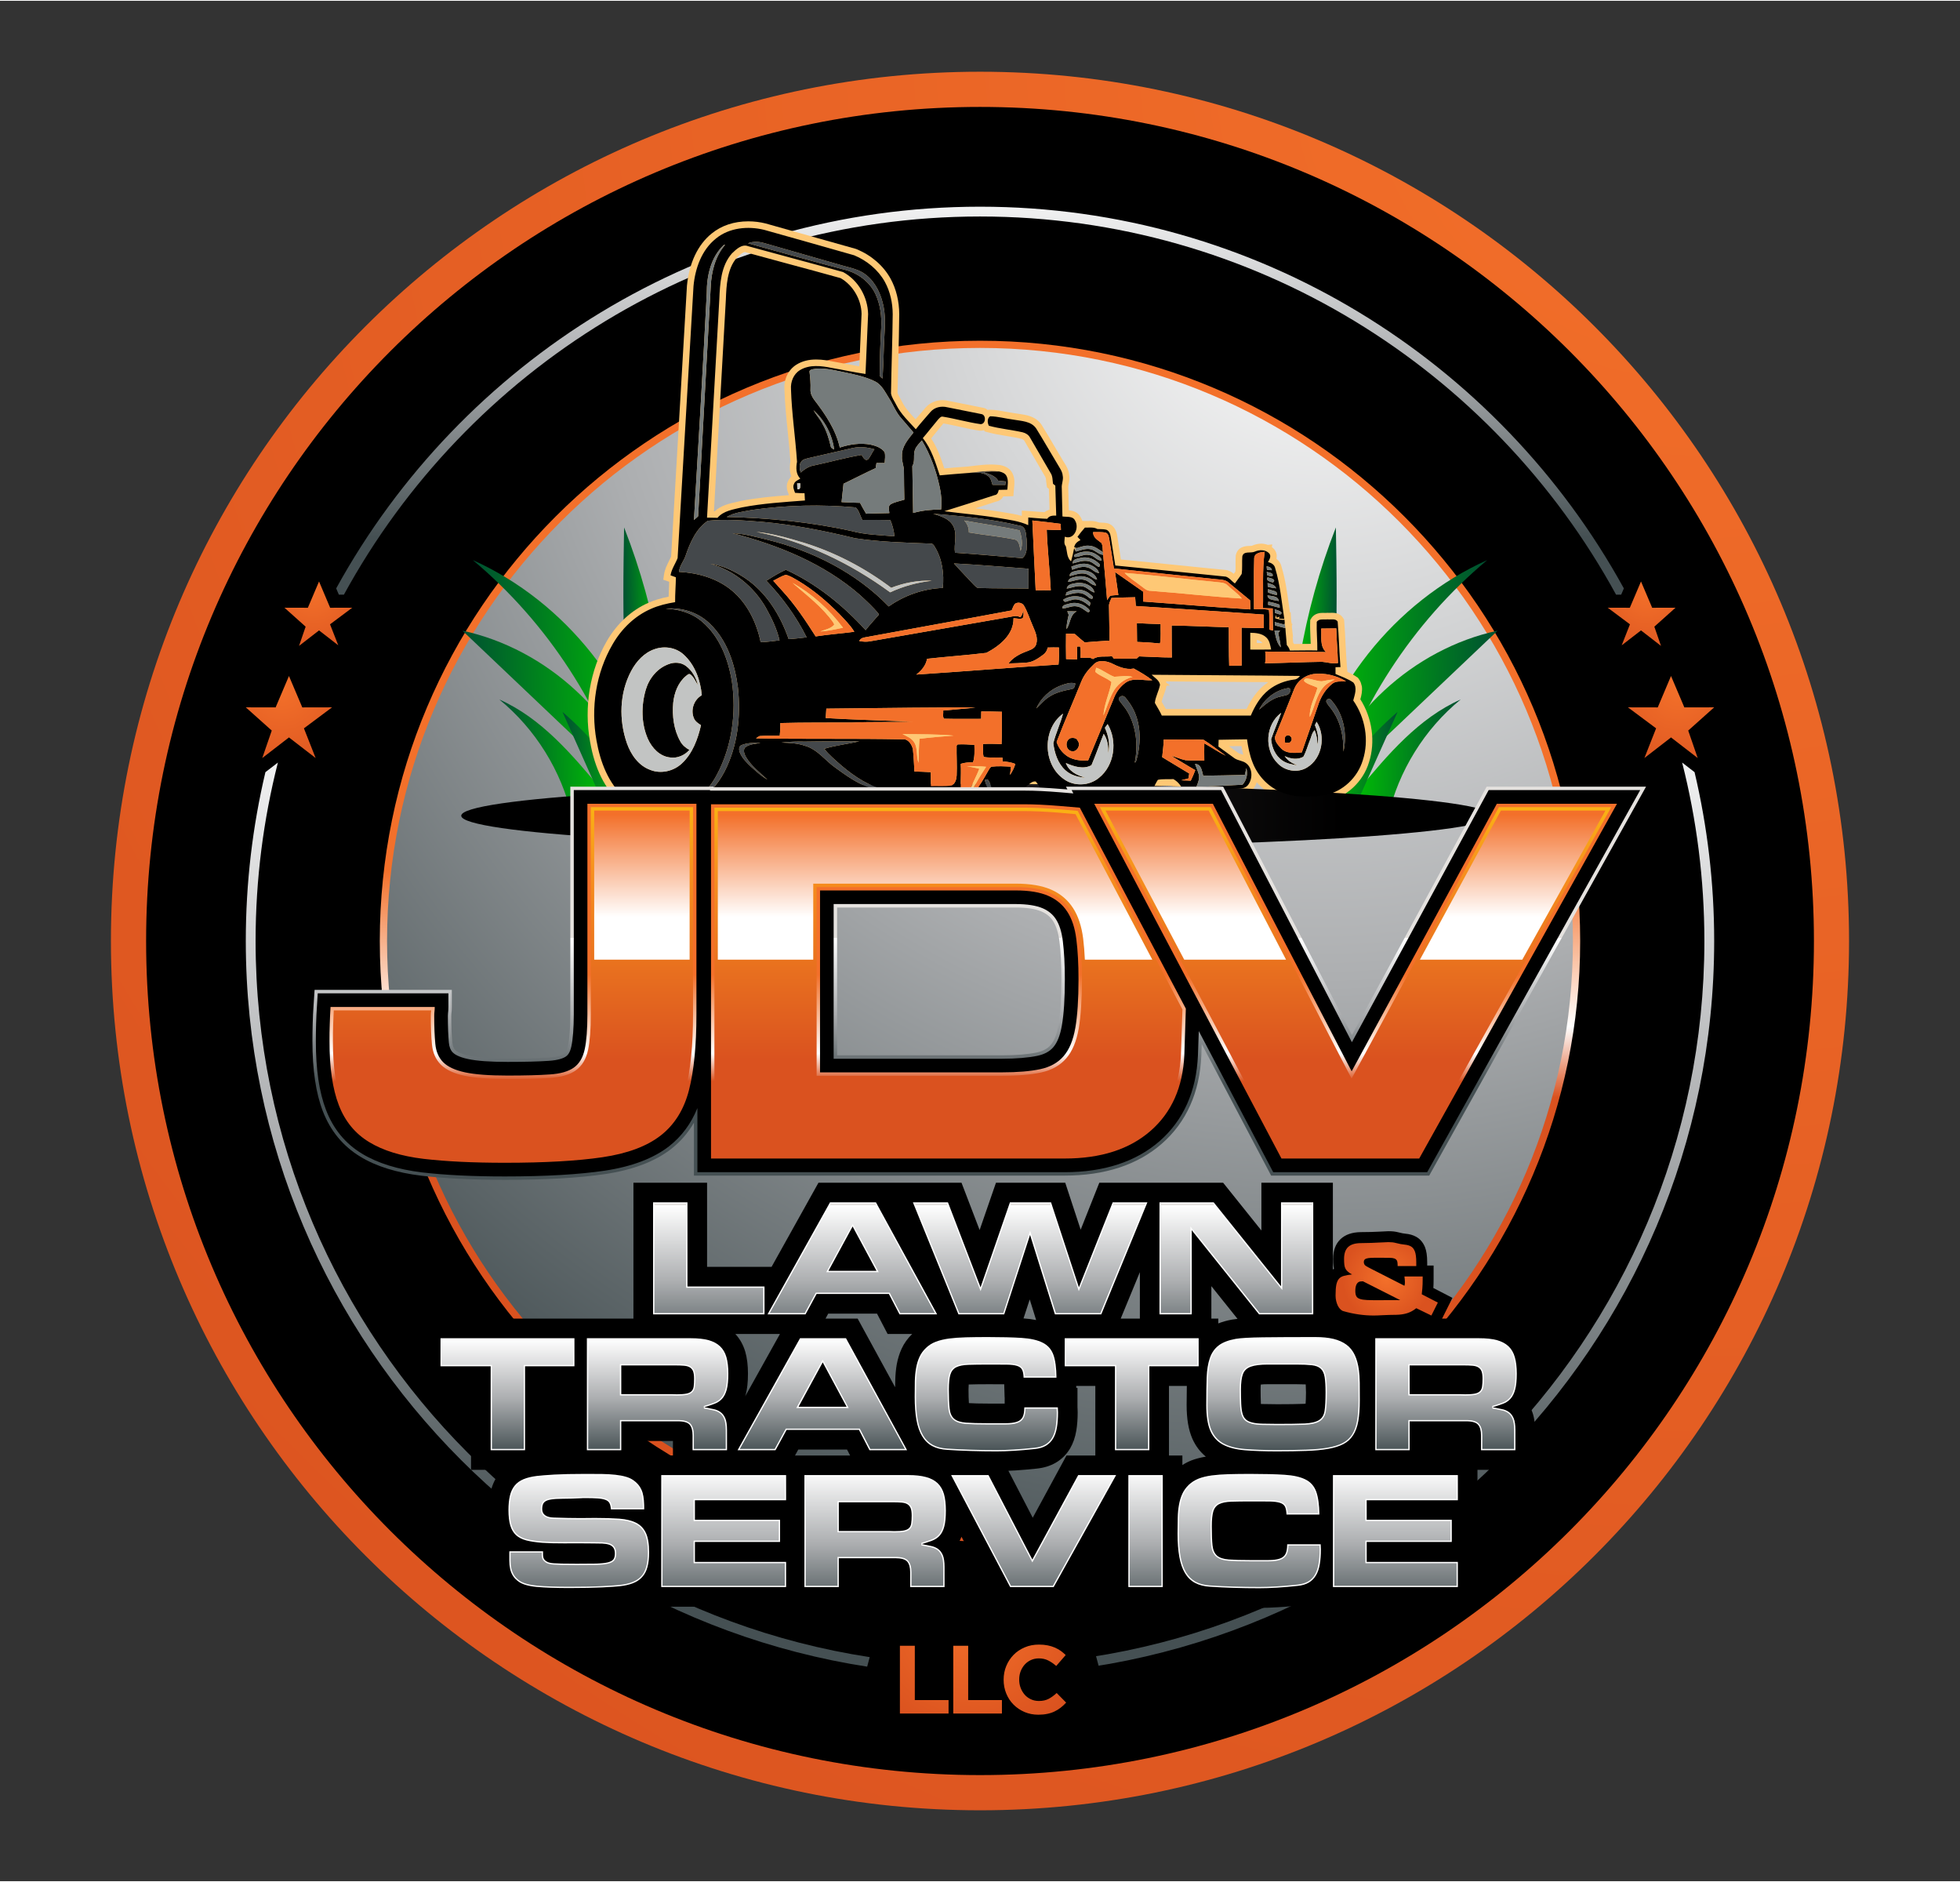 <svg xmlns="http://www.w3.org/2000/svg" viewBox="0 -0.442 299.674 287.442" width="300" height="288"><rect x="0" y="-0.442" width="299.674" height="287.442" fill="#333333" stroke="none"/><defs><radialGradient id="g1" cx="0" cy="0" r="1" gradientUnits="userSpaceOnUse" gradientTransform="matrix(-166,302,-302,-166,260.192,5.765)"><stop offset="0" stop-color="#f3702a"></stop><stop offset="1" stop-color="#da521f"></stop></radialGradient><linearGradient id="g2" x2="1" gradientUnits="userSpaceOnUse" gradientTransform="matrix(0,55.449,-16.705,0,158.771,26.176)"><stop offset="0" stop-color="#e5e2df"></stop><stop offset="0" stop-color="#ffffff"></stop><stop offset=".522" stop-color="#acaeb0"></stop><stop offset="1" stop-color="#455053"></stop></linearGradient><linearGradient id="g3" x2="1" gradientUnits="userSpaceOnUse" gradientTransform="matrix(0,130.446,-81.074,0,193.198,104.589)"><stop offset="0" stop-color="#e5e2df"></stop><stop offset="0" stop-color="#ffffff"></stop><stop offset=".522" stop-color="#acaeb0"></stop><stop offset="1" stop-color="#455053"></stop></linearGradient><linearGradient id="g4" x2="1" gradientUnits="userSpaceOnUse" gradientTransform="matrix(0,34.745,-34.745,0,241.601,132.432)"><stop offset="0" stop-color="#f3702a"></stop><stop offset=".688" stop-color="#ffffff"></stop><stop offset="1" stop-color="#da521f"></stop></linearGradient><radialGradient id="g5" cx="0" cy="0" r="1" gradientUnits="userSpaceOnUse" gradientTransform="matrix(-93.413,194.369,-194.369,-93.413,201.866,37.377)"><stop offset="0" stop-color="#e5e2df"></stop><stop offset="0" stop-color="#ffffff"></stop><stop offset=".522" stop-color="#acaeb0"></stop><stop offset="1" stop-color="#455053"></stop></radialGradient><linearGradient id="g6" x2="1" gradientUnits="userSpaceOnUse" gradientTransform="matrix(27.097,.712,-0.988,37.616,200.289,84.338)"><stop offset="0" stop-color="#00c800"></stop><stop offset="1" stop-color="#005032"></stop></linearGradient><linearGradient id="g7" x2="1" gradientUnits="userSpaceOnUse" gradientTransform="matrix(27.135,.713,-0.697,26.538,201.844,95.128)"><stop offset="0" stop-color="#00c800"></stop><stop offset="1" stop-color="#005032"></stop></linearGradient><linearGradient id="g8" x2="1" gradientUnits="userSpaceOnUse" gradientTransform="matrix(17.233,.453,-0.477,18.161,206.101,105.905)"><stop offset="0" stop-color="#00c800"></stop><stop offset="1" stop-color="#005032"></stop></linearGradient><linearGradient id="g9" x2="1" gradientUnits="userSpaceOnUse" gradientTransform="matrix(10.855,.285,-0.391,14.887,202.82,107.977)"><stop offset="0" stop-color="#00c800"></stop><stop offset="1" stop-color="#005032"></stop></linearGradient><linearGradient id="g10" x2="1" gradientUnits="userSpaceOnUse" gradientTransform="matrix(6.49,.171,-1.092,41.548,198.23,79.899)"><stop offset="0" stop-color="#00c800"></stop><stop offset="1" stop-color="#005032"></stop></linearGradient><linearGradient id="g11" x2="1" gradientUnits="userSpaceOnUse" gradientTransform="matrix(-27.097,.712,.988,37.616,99.384,84.338)"><stop offset="0" stop-color="#00c800"></stop><stop offset="1" stop-color="#005032"></stop></linearGradient><linearGradient id="g12" x2="1" gradientUnits="userSpaceOnUse" gradientTransform="matrix(-27.135,.713,.697,26.538,97.83,95.128)"><stop offset="0" stop-color="#00c800"></stop><stop offset="1" stop-color="#005032"></stop></linearGradient><linearGradient id="g13" x2="1" gradientUnits="userSpaceOnUse" gradientTransform="matrix(-17.233,.453,.477,18.161,93.573,105.905)"><stop offset="0" stop-color="#00c800"></stop><stop offset="1" stop-color="#005032"></stop></linearGradient><linearGradient id="g14" x2="1" gradientUnits="userSpaceOnUse" gradientTransform="matrix(-10.855,.285,.391,14.887,96.854,107.977)"><stop offset="0" stop-color="#00c800"></stop><stop offset="1" stop-color="#005032"></stop></linearGradient><linearGradient id="g15" x2="1" gradientUnits="userSpaceOnUse" gradientTransform="matrix(-6.49,.171,1.092,41.548,101.444,79.899)"><stop offset="0" stop-color="#00c800"></stop><stop offset="1" stop-color="#005032"></stop></linearGradient><radialGradient id="g16" cx="0" cy="0" r="1" gradientUnits="userSpaceOnUse" gradientTransform="matrix(55.849,0,0,51.456,149.329,124.13)"><stop offset="0" stop-color="#231f20"></stop><stop offset="1" stop-color="#000000"></stop></radialGradient><linearGradient id="g17" x2="1" gradientUnits="userSpaceOnUse" gradientTransform="matrix(0,22.268,-6.563,0,158.577,142.818)"><stop offset="0" stop-color="#e5e2df"></stop><stop offset="0" stop-color="#ffffff"></stop><stop offset=".522" stop-color="#acaeb0"></stop><stop offset="1" stop-color="#455053"></stop></linearGradient><linearGradient id="g18" x2="1" gradientUnits="userSpaceOnUse" gradientTransform="matrix(0,16.264,-15.91,0,105.272,148.465)"><stop offset="0" stop-color="#f3702a"></stop><stop offset=".737" stop-color="#ffffff"></stop><stop offset="1" stop-color="#da521f"></stop></linearGradient><linearGradient id="g19" x2="1" gradientUnits="userSpaceOnUse" gradientTransform="matrix(0,16.264,-12.132,0,165.209,148.465)"><stop offset="0" stop-color="#f3702a"></stop><stop offset=".737" stop-color="#ffffff"></stop><stop offset="1" stop-color="#da521f"></stop></linearGradient><linearGradient id="g20" x2="1" gradientUnits="userSpaceOnUse" gradientTransform="matrix(0,16.264,-11.036,0,225.668,148.465)"><stop offset="0" stop-color="#f3702a"></stop><stop offset=".737" stop-color="#ffffff"></stop><stop offset="1" stop-color="#da521f"></stop></linearGradient><linearGradient id="g21" x2="1" gradientUnits="userSpaceOnUse" gradientTransform="matrix(0,57.281,-56.011,0,104.751,104.099)"><stop offset="0" stop-color="#fff200"></stop><stop offset=".5" stop-color="#f7901e"></stop><stop offset="1" stop-color="#da521f"></stop></linearGradient><linearGradient id="g22" x2="1" gradientUnits="userSpaceOnUse" gradientTransform="matrix(0,57.281,-42.517,0,164.721,104.099)"><stop offset="0" stop-color="#fff200"></stop><stop offset=".5" stop-color="#f7901e"></stop><stop offset="1" stop-color="#da521f"></stop></linearGradient><linearGradient id="g23" x2="1" gradientUnits="userSpaceOnUse" gradientTransform="matrix(0,57.281,-38.974,0,225.352,104.099)"><stop offset="0" stop-color="#fff200"></stop><stop offset=".5" stop-color="#f7901e"></stop><stop offset="1" stop-color="#da521f"></stop></linearGradient><linearGradient id="g24" x2="1" gradientUnits="userSpaceOnUse" gradientTransform="matrix(0,15.66,-24.475,0,115.957,123.962)"><stop offset="0" stop-color="#f3702a"></stop><stop offset="1" stop-color="#ffffff"></stop></linearGradient><linearGradient id="g25" x2="1" gradientUnits="userSpaceOnUse" gradientTransform="matrix(0,15.66,-5.354,0,146.851,123.962)"><stop offset="0" stop-color="#f3702a"></stop><stop offset="1" stop-color="#ffffff"></stop></linearGradient><linearGradient id="g26" x2="1" gradientUnits="userSpaceOnUse" gradientTransform="matrix(0,15.66,-12.589,0,240.443,123.962)"><stop offset="0" stop-color="#f3702a"></stop><stop offset="1" stop-color="#ffffff"></stop></linearGradient><linearGradient id="g27" x2="1" gradientUnits="userSpaceOnUse" gradientTransform="matrix(0,15.66,-12.933,0,192.244,123.962)"><stop offset="0" stop-color="#f3702a"></stop><stop offset="1" stop-color="#ffffff"></stop></linearGradient><radialGradient id="g28" cx="0" cy="0" r="1" gradientUnits="userSpaceOnUse" gradientTransform="matrix(-5.284,14.479,-14.479,-5.284,256.614,104.538)"><stop offset="0" stop-color="#f3702a"></stop><stop offset="1" stop-color="#da521f"></stop></radialGradient><radialGradient id="g29" cx="0" cy="0" r="1" gradientUnits="userSpaceOnUse" gradientTransform="matrix(-4.148,11.368,-11.368,-4.148,251.876,89.707)"><stop offset="0" stop-color="#f3702a"></stop><stop offset="1" stop-color="#da521f"></stop></radialGradient><radialGradient id="g30" cx="0" cy="0" r="1" gradientUnits="userSpaceOnUse" gradientTransform="matrix(5.284,14.479,14.479,-5.284,43.06,104.538)"><stop offset="0" stop-color="#f3702a"></stop><stop offset="1" stop-color="#da521f"></stop></radialGradient><radialGradient id="g31" cx="0" cy="0" r="1" gradientUnits="userSpaceOnUse" gradientTransform="matrix(4.148,11.368,11.368,-4.148,47.798,89.707)"><stop offset="0" stop-color="#f3702a"></stop><stop offset="1" stop-color="#da521f"></stop></radialGradient><radialGradient id="g32" cx="0" cy="0" r="1" gradientUnits="userSpaceOnUse" gradientTransform="matrix(6.807,0,0,6.807,212.019,194.92)"><stop offset="0" stop-color="#f3702a"></stop><stop offset="1" stop-color="#da521f"></stop></radialGradient><linearGradient id="g33" x2="1" gradientUnits="userSpaceOnUse" gradientTransform="matrix(0,22.467,-22.57,0,116.769,183.648)"><stop offset="0" stop-color="#e5e2df"></stop><stop offset="0" stop-color="#ffffff"></stop><stop offset=".522" stop-color="#acaeb0"></stop><stop offset="1" stop-color="#455053"></stop></linearGradient><linearGradient id="g34" x2="1" gradientUnits="userSpaceOnUse" gradientTransform="matrix(0,22.467,-14.879,0,135.853,183.648)"><stop offset="0" stop-color="#e5e2df"></stop><stop offset="0" stop-color="#ffffff"></stop><stop offset=".522" stop-color="#acaeb0"></stop><stop offset="1" stop-color="#455053"></stop></linearGradient><linearGradient id="g35" x2="1" gradientUnits="userSpaceOnUse" gradientTransform="matrix(0,22.467,-10.653,0,161.469,183.648)"><stop offset="0" stop-color="#e5e2df"></stop><stop offset="0" stop-color="#ffffff"></stop><stop offset=".522" stop-color="#acaeb0"></stop><stop offset="1" stop-color="#455053"></stop></linearGradient><linearGradient id="g36" x2="1" gradientUnits="userSpaceOnUse" gradientTransform="matrix(0,22.467,-16.254,0,195.083,183.648)"><stop offset="0" stop-color="#e5e2df"></stop><stop offset="0" stop-color="#ffffff"></stop><stop offset=".522" stop-color="#acaeb0"></stop><stop offset="1" stop-color="#455053"></stop></linearGradient><linearGradient id="g37" x2="1" gradientUnits="userSpaceOnUse" gradientTransform="matrix(0,17.42,-14.503,0,84.546,204.097)"><stop offset="0" stop-color="#e5e2df"></stop><stop offset="0" stop-color="#ffffff"></stop><stop offset=".522" stop-color="#acaeb0"></stop><stop offset="1" stop-color="#455053"></stop></linearGradient><linearGradient id="g38" x2="1" gradientUnits="userSpaceOnUse" gradientTransform="matrix(0,17.42,-13.714,0,107.125,204.097)"><stop offset="0" stop-color="#e5e2df"></stop><stop offset="0" stop-color="#ffffff"></stop><stop offset=".522" stop-color="#acaeb0"></stop><stop offset="1" stop-color="#455053"></stop></linearGradient><linearGradient id="g39" x2="1" gradientUnits="userSpaceOnUse" gradientTransform="matrix(0,17.42,-11.536,0,131.271,204.097)"><stop offset="0" stop-color="#e5e2df"></stop><stop offset="0" stop-color="#ffffff"></stop><stop offset=".522" stop-color="#acaeb0"></stop><stop offset="1" stop-color="#455053"></stop></linearGradient><linearGradient id="g40" x2="1" gradientUnits="userSpaceOnUse" gradientTransform="matrix(0,17.42,-13.826,0,157.584,204.097)"><stop offset="0" stop-color="#e5e2df"></stop><stop offset="0" stop-color="#ffffff"></stop><stop offset=".522" stop-color="#acaeb0"></stop><stop offset="1" stop-color="#455053"></stop></linearGradient><linearGradient id="g41" x2="1" gradientUnits="userSpaceOnUse" gradientTransform="matrix(0,17.42,-14.503,0,179.992,204.097)"><stop offset="0" stop-color="#e5e2df"></stop><stop offset="0" stop-color="#ffffff"></stop><stop offset=".522" stop-color="#acaeb0"></stop><stop offset="1" stop-color="#455053"></stop></linearGradient><linearGradient id="g42" x2="1" gradientUnits="userSpaceOnUse" gradientTransform="matrix(0,17.42,-12.888,0,202.485,204.097)"><stop offset="0" stop-color="#e5e2df"></stop><stop offset="0" stop-color="#ffffff"></stop><stop offset=".522" stop-color="#acaeb0"></stop><stop offset="1" stop-color="#455053"></stop></linearGradient><linearGradient id="g43" x2="1" gradientUnits="userSpaceOnUse" gradientTransform="matrix(0,17.42,-13.715,0,227.669,204.097)"><stop offset="0" stop-color="#e5e2df"></stop><stop offset="0" stop-color="#ffffff"></stop><stop offset=".522" stop-color="#acaeb0"></stop><stop offset="1" stop-color="#455053"></stop></linearGradient><linearGradient id="g44" x2="1" gradientUnits="userSpaceOnUse" gradientTransform="matrix(0,21.827,-17.633,0,95.383,224.015)"><stop offset="0" stop-color="#e5e2df"></stop><stop offset="0" stop-color="#ffffff"></stop><stop offset=".522" stop-color="#acaeb0"></stop><stop offset="1" stop-color="#455053"></stop></linearGradient><linearGradient id="g45" x2="1" gradientUnits="userSpaceOnUse" gradientTransform="matrix(0,21.827,-19.519,0,118.117,224.015)"><stop offset="0" stop-color="#e5e2df"></stop><stop offset="0" stop-color="#ffffff"></stop><stop offset=".522" stop-color="#acaeb0"></stop><stop offset="1" stop-color="#455053"></stop></linearGradient><linearGradient id="g46" x2="1" gradientUnits="userSpaceOnUse" gradientTransform="matrix(0,21.827,-17.183,0,140.386,224.015)"><stop offset="0" stop-color="#e5e2df"></stop><stop offset="0" stop-color="#ffffff"></stop><stop offset=".522" stop-color="#acaeb0"></stop><stop offset="1" stop-color="#455053"></stop></linearGradient><linearGradient id="g47" x2="1" gradientUnits="userSpaceOnUse" gradientTransform="matrix(0,21.827,-14.859,0,163.719,224.015)"><stop offset="0" stop-color="#e5e2df"></stop><stop offset="0" stop-color="#ffffff"></stop><stop offset=".522" stop-color="#acaeb0"></stop><stop offset="1" stop-color="#455053"></stop></linearGradient><linearGradient id="g48" x2="1" gradientUnits="userSpaceOnUse" gradientTransform="matrix(0,21.827,-75.066,0,203.896,224.015)"><stop offset="0" stop-color="#e5e2df"></stop><stop offset="0" stop-color="#ffffff"></stop><stop offset=".522" stop-color="#acaeb0"></stop><stop offset="1" stop-color="#455053"></stop></linearGradient><linearGradient id="g49" x2="1" gradientUnits="userSpaceOnUse" gradientTransform="matrix(0,21.827,-17.323,0,197.775,224.015)"><stop offset="0" stop-color="#e5e2df"></stop><stop offset="0" stop-color="#ffffff"></stop><stop offset=".522" stop-color="#acaeb0"></stop><stop offset="1" stop-color="#455053"></stop></linearGradient><linearGradient id="g50" x2="1" gradientUnits="userSpaceOnUse" gradientTransform="matrix(0,21.827,-19.519,0,220.826,224.015)"><stop offset="0" stop-color="#e5e2df"></stop><stop offset="0" stop-color="#ffffff"></stop><stop offset=".522" stop-color="#acaeb0"></stop><stop offset="1" stop-color="#455053"></stop></linearGradient><radialGradient id="g51" cx="0" cy="0" r="1" gradientUnits="userSpaceOnUse" gradientTransform="matrix(0,19.265,-19.265,0,148.946,246.54)"><stop offset="0" stop-color="#f3702a"></stop><stop offset="1" stop-color="#da521f"></stop></radialGradient><radialGradient id="g52" cx="0" cy="0" r="1" gradientUnits="userSpaceOnUse" gradientTransform="matrix(0,19.265,-19.265,0,148.946,246.54)"><stop offset="0" stop-color="#f3702a"></stop><stop offset="1" stop-color="#da521f"></stop></radialGradient><radialGradient id="g53" cx="0" cy="0" r="1" gradientUnits="userSpaceOnUse" gradientTransform="matrix(0,19.265,-19.265,0,148.946,246.54)"><stop offset="0" stop-color="#f3702a"></stop><stop offset="1" stop-color="#da521f"></stop></radialGradient></defs><style>		.s0 { fill: url(#g1) } 		.s1 { fill: #000000 } 		.s2 { fill: url(#g2) } 		.s3 { fill: url(#g3) } 		.s4 { fill: url(#g4) } 		.s5 { fill: url(#g5) } 		.s6 { fill: url(#g6) } 		.s7 { fill: url(#g7) } 		.s8 { fill: url(#g8) } 		.s9 { fill: url(#g9) } 		.s10 { fill: url(#g10) } 		.s11 { fill: url(#g11) } 		.s12 { fill: url(#g12) } 		.s13 { fill: url(#g13) } 		.s14 { fill: url(#g14) } 		.s15 { fill: url(#g15) } 		.s16 { fill: #fec875 } 		.s17 { fill: url(#g16) } 		.s18 { fill: #44484b } 		.s19 { fill: #757b7b } 		.s20 { fill: #c2c4c3 } 		.s21 { fill: #f3702a } 		.s22 { fill: url(#g17) } 		.s23 { fill: url(#g18) } 		.s24 { fill: url(#g19) } 		.s25 { fill: url(#g20) } 		.s26 { fill: url(#g21) } 		.s27 { fill: url(#g22) } 		.s28 { fill: url(#g23) } 		.s29 { fill: url(#g24) } 		.s30 { fill: url(#g25) } 		.s31 { fill: url(#g26) } 		.s32 { fill: url(#g27) } 		.s33 { fill: url(#g28) } 		.s34 { fill: url(#g29) } 		.s35 { fill: url(#g30) } 		.s36 { fill: url(#g31) } 		.s37 { fill: #ffffff } 		.s38 { fill: url(#g32) } 		.s39 { fill: url(#g33) } 		.s40 { fill: url(#g34) } 		.s41 { fill: url(#g35) } 		.s42 { fill: url(#g36) } 		.s43 { fill: url(#g37) } 		.s44 { fill: url(#g38) } 		.s45 { fill: url(#g39) } 		.s46 { fill: url(#g40) } 		.s47 { fill: url(#g41) } 		.s48 { fill: url(#g42) } 		.s49 { fill: url(#g43) } 		.s50 { fill: url(#g44) } 		.s51 { fill: url(#g45) } 		.s52 { fill: url(#g46) } 		.s53 { fill: url(#g47) } 		.s54 { fill: url(#g48) } 		.s55 { fill: url(#g49) } 		.s56 { fill: url(#g50) } 		.s57 { fill: url(#g51) } 		.s58 { fill: url(#g52) } 		.s59 { fill: url(#g53) } 	</style><g id="Layer 1"><g id="&lt;Group&gt;"><path id="&lt;Path&gt;" fill-rule="evenodd" class="s0" d="m16.96 143.28c0-73.39 59.49-132.88 132.88-132.88 73.38 0 132.87 59.49 132.87 132.88 0 73.38-59.49 132.88-132.87 132.88-73.39 0-132.88-59.5-132.88-132.88z"></path><path id="&lt;Path&gt;" fill-rule="evenodd" class="s1" d="m22.34 143.28c0-70.42 57.08-127.5 127.5-127.5 70.41 0 127.5 57.08 127.5 127.5 0 70.42-57.09 127.5-127.5 127.5-70.42 0-127.5-57.08-127.5-127.5z"></path><g id="&lt;Group&gt;"><path id="&lt;Path&gt;" class="s2" d="m51.81 90.34h0.77c18.81-34.42 55.35-57.81 97.26-57.81 41.9 0 78.45 23.39 97.25 57.81h0.78l0.41-0.96c-19.11-34.75-56.07-58.35-98.44-58.35-42.38 0-79.34 23.6-98.44 58.35z"></path><path id="&lt;Path&gt;" class="s3" d="m257.19 116c2.22 8.73 3.4 17.87 3.4 27.28 0 61.07-49.68 110.75-110.75 110.75-61.07 0-110.76-49.68-110.76-110.75 0-9.41 1.19-18.55 3.41-27.28l-1.91 1.47c-1.96 8.29-3 16.93-3 25.81 0 61.9 50.36 112.25 112.26 112.25 61.89 0 112.25-50.35 112.25-112.25 0-8.88-1.04-17.52-3-25.81z"></path></g><path id="&lt;Path&gt;" fill-rule="evenodd" class="s4" d="m241.6 143.28c0 50.68-41.08 91.76-91.76 91.76-50.68 0-91.77-41.08-91.77-91.76 0-50.68 41.09-91.76 91.77-91.76 50.68 0 91.76 41.08 91.76 91.76z"></path><path id="&lt;Path&gt;" fill-rule="evenodd" class="s5" d="m240.49 143.28c0 50.07-40.59 90.65-90.65 90.65-50.07 0-90.66-40.58-90.66-90.65 0-50.07 40.59-90.66 90.66-90.66 50.06 0 90.65 40.59 90.65 90.66z"></path><path id="&lt;Compound Path&gt;" class="s1" d="m233.84 214.36q0.46-0.76 0.72-1.72 0.35-1.28 0.35-3.22 0-1.91-0.42-3.35-0.52-1.81-1.8-3.02-1.22-1.15-3.04-1.65c-0.99-0.27-2.13-0.4-3.47-0.4h-18.91v1.32q-1.17-0.77-2.69-1.13-0.38-0.1-0.79-0.16v-20.8h-10.93v7.3l-5.85-7.3h-7.09-5.64-6.2l-2.85 7.18-2.36-7.18h-10.59l-2.5 7.23-2.77-7.23h-11.29-0.6-9.98l-7.17 12.86h-9.86v-12.86h-11.26v20.77h-6.02-4.1-22.38v10.29h7.67v12.83h4.82q-0.25 0.24-0.47 0.51-0.95 1.17-1.33 2.76-0.3 1.26-0.3 2.87 0 1.84 0.39 3.18 0.02 0.07 0.04 0.13h-0.3v4.43q0 0.96 0.18 1.82 0.22 1.06 0.76 1.98 0.62 1.06 1.76 1.87c1.03 0.72 2.42 1.16 4.24 1.33q2.08 0.19 5.22 0.19c2.14 0 3.85-0.03 5.21-0.1q2.08-0.11 2.84-0.2 1.59-0.17 2.8-0.65 0.11-0.05 0.22-0.1v0.9h21.89 3.2 8.06v-4.41h4.91v4.41h11.26v-6.08q0-1.81-0.51-2.99-0.16-0.36-0.35-0.68 0.25-0.44 0.45-0.94l5.63 10.69h10.22l6.66-11.94v11.94h11.26v-1.32q0.24 0.17 0.5 0.32 1.54 0.83 3.54 0.94c2.37 0.16 4.97 0.24 7.72 0.24q1.3 0 2.89-0.1 1.54-0.09 3.26-0.27 1.15-0.12 2.11-0.52v0.71h25.1v-9.85h-0.93v-3.42h0.93v-7.65h8.8v-6.08q0-1.8-0.51-2.99-0.15-0.36-0.35-0.69zm-99.75-14.12l1.62 3.11h3.76q-1.04 1-1.62 2.26-0.5 1.1-0.74 2.38-0.2 1.15-0.23 2.47-0.02 0.49-0.02 1.03l-5.73-10.49h-4.91l0.41-0.76zm58.65 11.59q0-0.47 0.03-0.75 0.35-0.05 1.05-0.05h4.36q0.85 0 1.46 0.03 0.03 0.45 0.04 1.23-0.01 1.15-0.06 1.72-0.12 0.01-0.28 0.02-1.45 0.06-4.03 0.06-1.28 0-2.19-0.03-0.19 0-0.34-0.01 0-0.07 0-0.15-0.04-0.84-0.04-2.07zm-44.66 0q0.01-0.47 0.03-0.76 0.02 0 0.05 0 1.14-0.04 3.01-0.04 1.41 0 2.37 0.01c0.01 0.51 0.06 1.99 0.06 1.99h0.01v0.96h-2.57q-1.82 0-2.9-0.07-0.06-0.82-0.06-2.09zm40.3-10.68q-1.17 0.21-2.11 0.59v-0.74h-1.06v-4.96l4 5q-0.47 0.05-0.83 0.11zm-17.03-0.15l2.93-7.1v7.1zm-14.86-0.03l0.95-2.9 0.98 3.15q-0.88-0.18-1.93-0.25zm-42.56 11.92q0.04-0.13 0.08-0.25 0.35-1.28 0.35-3.22 0-1.92-0.41-3.35-0.47-1.59-1.52-2.72h6.82zm-30.65 9.05v-10.65h3.44v10.48q-1.18 0.03-2.13 0.08-0.73 0.04-1.31 0.09zm14.71-2.23h4.9v2.21h-4.8v1.07q-0.05-0.04-0.1-0.07zm24.06 1.31h7.46l0.47 0.91h-6.79-1.64zm33.19 3.19q1.56-0.1 3.25-0.28 1.69-0.17 2.96-0.92 1.35-0.8 2.16-2.16 0.69-1.17 0.95-2.72 0.21-1.26 0.21-2.81 0-0.32-0.02-0.6-0.01-0.06-0.01-0.14v-3h-0.19v-0.29h2.92v10.64h-4.41l-5.16 9.51-3.72-7.18q0.51-0.02 1.06-0.05zm23.49-2.28v-10.64h2.73q-0.03 1.32-0.03 2.9c0 2.12 0.28 3.79 0.86 5.13q0.74 1.69 2.08 2.78-1.21 0.2-2.19 0.57-0.74 0.29-1.4 0.72v-1.46zm9.55 10.83q0-0.47 0.02-0.76 0.03-0.01 0.06-0.01 1.14-0.03 3.01-0.03 1.41 0 2.36 0.01c0.02 0.5 0.07 1.99 0.07 1.99h0.01v0.95h-2.57q-1.82 0-2.9-0.06-0.06-0.81-0.06-2.09zm30.26-10.83v-2.22h4.91v2.22z"></path><g id="&lt;Group&gt;"><path id="&lt;Path&gt;" class="s6" d="m199.32 121.09q0.07-0.39 0.14-0.77c2.96-15.3 13.72-28.88 27.93-35.27-11.46 9.58-19.93 22.67-24.08 37.01z"></path><path id="&lt;Path&gt;" class="s7" d="m201.15 121.53c3.84-12.66 14.88-22.9 27.83-25.69q-13.61 12.92-27.22 25.84z"></path><path id="&lt;Path&gt;" class="s8" d="m205.66 122.63q1.02-1.22 2.05-2.45c4.48-5.4 9.21-10.98 15.62-13.82-5.53 4.52-9.5 10.92-11.1 17.88z"></path><path id="&lt;Path&gt;" class="s9" d="m202.46 121.85c2.94-5.11 6.75-9.73 11.22-13.59q-3.29 7.36-6.58 14.73z"></path><path id="&lt;Path&gt;" class="s10" d="m197.35 120.6c-0.47-13.79 1.87-27.69 6.9-40.54 0.24 13.9 0.42 28.12-3.01 41.49z"></path></g><g id="&lt;Group&gt;"><path id="&lt;Path&gt;" class="s11" d="m100.35 121.09q-0.07-0.39-0.14-0.77c-2.96-15.3-13.71-28.88-27.92-35.27 11.45 9.58 19.92 22.67 24.08 37.01z"></path><path id="&lt;Path&gt;" class="s12" d="m98.52 121.53c-3.83-12.66-14.87-22.9-27.82-25.69q13.6 12.92 27.21 25.84z"></path><path id="&lt;Path&gt;" class="s13" d="m94.01 122.63q-1.02-1.22-2.04-2.45c-4.49-5.4-9.21-10.98-15.63-13.82 5.53 4.52 9.5 10.92 11.11 17.88z"></path><path id="&lt;Path&gt;" class="s14" d="m97.22 121.85c-2.95-5.11-6.75-9.73-11.22-13.59q3.29 7.36 6.57 14.73z"></path><path id="&lt;Path&gt;" class="s15" d="m102.33 120.6c0.47-13.79-1.87-27.69-6.91-40.54-0.23 13.9-0.41 28.12 3.01 41.49z"></path></g><path id="&lt;Compound Path&gt;" class="s16" d="m207.99 106.33c0.16-0.56 0.33-1.27 0.23-1.98l-0.16-0.57q-0.12-0.32-0.36-0.63l-0.08-0.11-0.12-0.08q-0.72-0.5-1.49-0.82l-0.07-0.81q-0.13-1.72-0.21-3.44-0.07-1.76-0.21-3.52l-0.02-0.23-0.12-0.19q-0.5-0.84-1.66-0.84c-0.1 0-0.61 0.01-0.61 0.01l-0.14-0.01-0.13 0.01q-0.08 0.01-0.17 0.01l-0.38-0.01c-0.35 0-1.3 0-1.82 0.86l-0.14 0.23-0.01 0.26c-0.03 0.82 0.01 1.63 0.04 2.42q0.03 0.48 0.04 0.97-0.11 0-0.23 0-0.8 0-1.6 0.01-0.35 0-0.71 0.01-0.07-0.12-0.15-0.23-0.03-0.43-0.07-0.87l0.06 0.02-0.17-1.42-0.01-0.28h0.01l-0.01-0.09 0.12-0.18h-0.14v-0.15l-0.03-0.01-0.06-0.37-0.07-1.27-0.12 0.01q-0.07-0.51-0.14-1.03c-0.27-1.96-0.55-3.98-1.14-5.94q-0.17-0.75-0.78-1.21c0.1-0.45 0.06-0.97-0.34-1.48q-0.17-0.17-0.36-0.31l0.06-0.41-0.68 0.07q-0.47-0.18-1-0.19c-0.49 0-0.99 0.12-1.42 0.32-0.06 0.02-0.25 0.02-0.38 0.03-0.53 0.01-1.77 0.06-2.08 1.37l-0.02 0.08v0.08q-0.04 0.6-0.03 1.21 0.02 0.62-0.03 1.18-0.11 0.18-0.24 0.34c-0.25-0.2-0.54-0.41-0.92-0.52l-0.1-0.04-0.1-0.01q-7.09-0.73-14.19-1.43l-1.95-0.19q-0.1-0.67-0.2-1.33-0.18-1.15-0.36-2.27c-0.13-0.94-0.6-1.61-1.32-1.89l-0.06-0.02-0.07-0.02c-0.41-0.09-0.8-0.1-1.14-0.11q-0.1 0-0.19-0.01c-0.48-0.2-0.95-0.24-1.36-0.24l-0.58 0.01h-0.17l-0.45-0.02q-0.08-0.27-0.22-0.5c-0.42-0.87-1.23-1.06-1.84-1.11l-0.02-0.68c-0.02-0.91-0.04-1.82-0.07-2.8-0.01-0.15 0.03-0.36 0.07-0.58 0.08-0.39 0.18-0.87 0.07-1.41-0.08-0.73-0.44-1.31-0.73-1.78l-0.19-0.3q-0.68-1.14-1.35-2.28-0.93-1.61-1.94-3.24c-0.89-1.32-2.35-1.52-3.53-1.69q-0.31-0.04-0.68-0.1-0.63-0.09-1.26-0.21c-0.77-0.15-1.56-0.29-2.39-0.31h-0.28l-0.09 0.06q-0.34-0.32-0.79-0.37-1.31-0.28-2.63-0.53-1.3-0.25-2.56-0.51-0.45-0.12-0.93-0.12c-1.03 0-1.98 0.42-2.59 1.13l-0.53 0.62q-0.52 0.58-1.02 1.18c-0.8-0.85-1.54-1.66-2.01-2.58q-0.16-0.33-0.35-0.66c-0.17-0.29-0.33-0.56-0.39-0.81q0.05-2.51 0.12-5.03 0.1-3.49 0.14-7c-0.01-1.98-0.47-3.86-1.34-5.44-1.09-1.96-2.92-3.55-5.17-4.48l-0.1-0.04q-3.92-1.12-7.85-2.21-2.95-0.83-5.95-1.68-1.33-0.33-2.67-0.33c-2.17 0-4.1 0.64-5.58 1.85-2.13 1.7-3.47 4.53-3.8 8q-0.58 9.84-1.15 19.69-0.63 10.86-1.27 21.72-0.15 0.34-0.33 0.67c-0.29 0.59-0.63 1.25-0.75 2.04l-0.12 0.81 0.91 0.32q-0.01 0.41-0.03 0.82-0.04 0.73-0.06 1.46c-1.19 0.23-2.19 0.53-3.08 0.93-2.55 1.1-4.81 3.17-6.35 5.82-2.6 4.47-3.55 10.09-2.58 15.41 0.72 4.16 2.3 7.3 4.69 9.37 1.94 1.62 4.19 2.51 6.34 2.51h0.1q2.06 0.04 4.11 0.04c2.41 0 4.57-0.05 6.59-0.16l0.07-0.01 0.07-0.01c2.12-0.43 4.19-1.52 5.95-3.12q0.18-0.15 0.35-0.32c0.09-0.09 0.23-0.23 0.19-0.25l0.08 0.01h1.13q2.22 0 4.44 0.03 2.23 0.03 4.46 0.03h1.41c0.31 0 0.66 0.12 1.06 0.25q0.31 0.12 0.61 0.2c1.48 0.44 2.98 0.5 4.13 0.5h0.31q3.15-0.03 6.31-0.04l2.65-0.02c0.19 0.6 0.48 1.21 1 1.71q0.06 0.04 0.12 0.09l-0.27 1.12 0.7-0.77c0.93 0.7 2.1 1.11 3.34 1.11 1.31 0 2.53-0.44 3.42-1.23 0.75-0.64 1.09-1.51 1.26-2.28 1.05-0.23 1.88-0.57 2.56-1.05q0.24-0.16 0.48-0.37 0.05-0.03 0.09-0.07 0.1 0.15 0.19 0.28c1.12 1.68 2.57 2.98 4.17 3.77q2.2 1.1 4.98 1.1 1.38 0 2.81-0.27c2.99-0.57 5.55-2.19 7.02-4.48q0.2-0.33 0.37-0.67 0.07-0.12 0.13-0.25 0.26-0.01 0.51-0.01h0.61q0.19 0 0.37 0 0.45 0.31 0.73 0.87l0.14 0.21 0.13 0.12c0.27 0.26 0.73 0.69 1.43 0.69q0.09 0 0.18-0.01c1.13-0.03 2.26-0.12 3.35-0.2q0.94-0.07 1.88-0.13 0.67-0.04 1.33-0.06 0.56-0.02 1.05-0.04 1.54-0.03 2.26-0.96 0.36-0.47 0.54-1.04c0.85 1 1.9 1.8 3.08 2.33 1.32 0.6 2.8 0.89 4.51 0.89 0.94 0 1.94-0.09 3.11-0.28 3.02-0.63 5.56-2.99 6.46-5.97 1.01-3.12 0.51-6.77-1.32-9.64zm-76.61-50.9q-0.97-0.17-1.92-0.35-1.06-0.21-2.07-0.38c-0.71-0.14-1.64-0.31-2.58-0.31q-1.76-0.01-3.03 0.78c-1.25 0.77-1.96 2.25-1.84 3.8 0.07 2.19 0.29 4.39 0.51 6.52 0.15 1.47 0.3 2.99 0.4 4.48-0.08 0.47-0.21 1.41 0.15 2.32q-0.01 0-0.01 0.01h-0.12v0.13q-0.24 0.22-0.39 0.57c-0.37 0.76-0.09 1.49 0.08 1.93l0.07 0.2c-2.45 0.18-4.95 0.41-7.44 0.9q-0.27 0.07-0.55 0.13c-1.13 0.25-2.39 0.53-3.36 1.43q-0.06-0.01-0.12-0.01 0.9-16.17 1.82-32.36c0.08-2.09 0.19-4.68 1.66-6.37 0.36-0.35 0.92-0.88 1.27-0.88q0.05 0 0.12 0.03l0.09 0.03q3.24 0.89 6.48 1.76 3.97 1.06 7.92 2.16c1.88 1.06 3.17 3.26 3.21 5.45q-0.19 4.02-0.35 8.03zm60.78 41.82q0.46 0.09 0.76 0.36 0.06 0.06 0.11 0.13c-0.07 0-0.87-0.01-0.87-0.01q0-0.24 0-0.48zm-13.27 6.98l-0.58-0.45q-0.02-0.09-0.05-0.18 3.94 0.03 7.87 0.06 3.89 0.02 7.78 0.05-0.29 0.2-0.57 0.42c-1.1 0.88-2 2.09-2.75 3.69h-12.33q-0.21-0.38-0.43-0.74-0.11-0.19-0.22-0.38 0.11-0.49 0.32-1.01c0.16-0.44 0.32-0.89 0.42-1.39v-0.04zm10.43 10.3q-0.72-0.51-1.43-1.03c0.3-0.01 1.58-0.02 1.92-0.02q0.11 0.66 0.28 1.33-0.11-0.03-0.2-0.06c-0.23-0.07-0.45-0.13-0.57-0.22zm-46.26-48.93c0.38-0.47 0.76-0.94 1.09-1.33l0.1-0.11q1.19 0.22 2.37 0.49c1.03 0.23 2.09 0.47 3.17 0.62l0.08 0.01h0.07q0.27 0 0.5-0.08l0.11 0.18 0.39 0.11c1.01 0.28 2.04 0.45 3.04 0.61q1.09 0.17 2.14 0.4 0.36 0.09 0.51 0.34 0.81 1.37 1.6 2.76c0.51 0.88 1.01 1.76 1.57 2.7 0.11 0.16 0.13 0.45 0.16 0.78q0.03 0.23 0.06 0.46l0.05 0.39 0.3 0.24q0.04 1.28 0.08 2.56l0.01 0.62q-0.38 0.09-0.76 0.38-0.65-0.04-1.3-0.09-0.56-0.05-1.11-0.09l-1.06-0.06v0.81c-0.88-0.25-1.77-0.39-2.64-0.53l-0.71-0.12q-1.88-0.3-3.75-0.51c0.49-0.16 3.17-1.03 3.17-1.03 0.57-0.1 0.91-0.44 1.1-0.79l1.54-0.04 0.07-0.9 0.03-0.34c0.07-0.65 0.15-1.46-0.23-2.23q-0.48-1.01-1.88-1.28l-0.07-0.01-0.08-0.01q-0.02 0-0.05 0-0.56-0.06-1.19-0.07c-1.01 0-2.01 0.12-2.98 0.24l-0.67 0.08q-1.76 0.12-3.51 0.28c-0.51-1.56-1.06-3.16-2.01-4.58q0.35-0.43 0.69-0.86z"></path><path id="&lt;Path&gt;" class="s17" d="m228.14 124.13c0 2.68-35.29 4.85-78.81 4.85-43.53 0-78.81-2.17-78.81-4.85 0-2.68 35.28-4.86 78.81-4.86 43.52 0 78.81 2.18 78.81 4.86z"></path><g id="&lt;Group&gt;"><g id="&lt;Group&gt;"><g id="&lt;Group&gt;"><path id="&lt;Compound Path&gt;" class="s1" d="m109.46 35.9c2.04-1.67 4.9-1.94 7.38-1.33 4.59 1.3 9.18 2.57 13.76 3.89 1.93 0.8 3.65 2.2 4.68 4.04 0.83 1.51 1.2 3.24 1.21 4.95-0.04 4.05-0.2 8.09-0.26 12.13 0.11 0.65 0.55 1.2 0.83 1.79 0.72 1.42 1.91 2.51 2.96 3.68 0.72-0.91 1.5-1.78 2.26-2.66 0.62-0.72 1.65-0.92 2.54-0.7 1.73 0.37 3.47 0.67 5.21 1.04 0.79 0.09 0.72 1.56-0.11 1.54-1.93-0.27-3.82-0.83-5.75-1.14-0.32-0.08-0.52 0.22-0.72 0.41-0.8 0.94-1.55 1.93-2.36 2.87 1.33 1.64 1.93 3.72 2.59 5.69q2.15-0.2 4.31-0.36c1-0.04 2.14-0.25 3 0.41 0.51 0.28 0.59 0.9 0.76 1.4q0.97 0.01 1.95 0.01c0.01-0.13 0.04-0.39 0.06-0.53q-0.57-0.06-1.14-0.12c-0.5-0.82-1.46-1-2.28-1.33q1.2-0.11 2.4-0.08c0.45 0.09 0.95 0.28 1.16 0.72 0.32 0.65 0.16 1.39 0.11 2.07q-0.66 0.02-1.31 0.03c-0.08 0.36-0.19 0.76-0.63 0.8-2.56 0.83-5.11 1.67-7.69 2.46 2.78 0.36 5.57 0.59 8.34 1.05 1.52 0.26 3.08 0.43 4.49 1.08q0.01-0.58 0.01-1.17c0.97 0.06 1.93 0.18 2.9 0.2 0.3-0.49 0.85-0.5 1.37-0.49q-0.06-2.29-0.14-4.59c-0.09-0.07-0.26-0.2-0.35-0.27-0.08-0.56-0.04-1.18-0.38-1.67-1.06-1.79-2.08-3.61-3.14-5.4-0.23-0.43-0.67-0.69-1.12-0.8-1.71-0.39-3.47-0.54-5.16-1-0.25-0.43-0.29-1.16 0.19-1.45 1.19 0.02 2.36 0.36 3.54 0.51 1.22 0.22 2.72 0.21 3.5 1.36 1.12 1.8 2.17 3.66 3.27 5.47 0.31 0.55 0.73 1.08 0.78 1.73 0.15 0.65-0.21 1.28-0.14 1.93q0.05 2.16 0.1 4.31c0.65 0.12 1.6-0.11 1.94 0.65 0.66 1.06-0.15 2.99-1.58 2.45-0.02 0.5-0.2 1.07 0.17 1.48 0.19 0.78 0.13 1.72 0.79 2.29q0.28-1.01 0.47-2.03 0.13 0.26 0.25 0.53c0.74-0.19 1.5-0.52 2.27-0.36 0.7 0.14 1.18 0.81 1.92 0.86 0.2 2.31 0.43 4.62 0.6 6.93q0.21-0.35 0.47-0.67c0.41-0.08 0.83-0.09 1.25-0.12-0.15-1.17-0.35-2.34-0.51-3.51q2.15 1.48 4.29 2.99 0 0.76 0 1.52c5.47 0.38 10.93 0.88 16.4 1.2q-0.02-0.7-0.04-1.39c-1.08-0.9-2.18-1.78-3.25-2.68-0.52-0.51-1.28-0.47-1.94-0.55q-7.81-0.8-15.63-1.64c-0.21-1.46-0.47-2.9-0.69-4.36-0.08-0.39-0.1-0.91-0.53-1.1-0.64-0.15-1.31-0.08-1.96-0.1-0.04 0.85 0.72 1.21 1.27 1.67 0.24 0.41 0.16 0.94 0.24 1.41-0.64-0.42-1.28-0.95-2.08-0.99-0.64-0.08-1.25 0.15-1.84 0.34h-0.15c-0.08-0.03-0.25-0.08-0.33-0.11 0.08-0.56 0.5-0.87 0.96-1.1-0.11-0.13-0.34-0.37-0.46-0.49q0.53-0.74 1.14-1.42c0.63 0.03 1.32-0.11 1.9 0.22 0.45 0.03 0.92 0 1.37 0.11 0.44 0.17 0.62 0.66 0.68 1.09q0.35 2.19 0.69 4.38 8.45 0.83 16.9 1.7c0.55 0.17 0.91 0.72 1.39 1.04 0.34-0.49 0.72-0.95 1.04-1.46 0.12-0.88 0.02-1.78 0.09-2.67 0.2-0.88 1.27-0.45 1.88-0.72 0.72-0.33 1.69-0.35 2.25 0.28 0.33 0.42 0.02 0.93-0.21 1.31 0.52 0.11 1 0.38 1.11 0.95 0.76 2.51 0.99 5.15 1.39 7.73-0.21-0.01-0.62-0.03-0.82-0.04l0.11-0.3c-0.12 0.04-0.35 0.12-0.47 0.16-0.02-0.11-0.07-0.32-0.09-0.43q-0.07 0.25-0.13 0.51c0.47 0.13 0.94 0.3 1.44 0.23 0.01 0.14 0.03 0.43 0.03 0.58l-0.09 0.15q-0.73-0.18-1.45-0.38c0.01 0.13 0.03 0.39 0.05 0.52q0.79 0.22 1.59 0.42c0.04 0.86 0.16 1.71 0.21 2.57 0.21 0.25 0.39 0.52 0.48 0.85 1.4 0 2.79-0.05 4.19-0.01 0.02-1.46-0.14-2.91-0.09-4.37 0.33-0.54 1.11-0.32 1.65-0.39 0.5 0.07 1.24-0.18 1.55 0.35 0.2 2.31 0.23 4.64 0.43 6.95q-0.39 0-0.76 0.01 0 0.52 0 1.04c0.92 0.41 1.9 0.73 2.73 1.31 0.63 0.79 0.21 1.87-0.02 2.74 1.84 2.62 2.45 6.09 1.46 9.15-0.8 2.63-3.02 4.74-5.71 5.31-2.33 0.37-4.82 0.44-7.01-0.55-1.9-0.85-3.39-2.51-4.13-4.44-0.45-1.13-0.68-2.33-0.85-3.53-1.44 0.04-2.89 0.02-4.34 0.07q-0.01 0.52-0.03 1.04 1.22 0.9 2.45 1.78c0.54 0.38 1.27 0.36 1.8 0.78 0.99 0.76 1.01 2.36 0.28 3.31-0.35 0.45-0.94 0.56-1.48 0.57-0.81 0.04-1.62 0.05-2.43 0.11-1.75 0.1-3.5 0.27-5.25 0.32-0.39 0.07-0.66-0.23-0.91-0.47-0.31-0.6-0.76-1.11-1.36-1.43-0.79 0.06-1.59-0.05-2.36 0.11-0.28 0.42-0.47 0.88-0.74 1.31-1.41 2.19-3.83 3.55-6.35 4.02-2.38 0.45-4.96 0.36-7.17-0.73-1.54-0.77-2.82-2-3.77-3.43-0.21-0.31-0.4-0.63-0.64-0.91-0.62-0.1-1.03 0.48-1.5 0.78-0.85 0.59-1.87 0.88-2.88 1.04-0.12 0.87-0.35 1.78-1.05 2.36-1.64 1.46-4.42 1.28-5.95-0.26-0.56-0.53-0.77-1.29-0.96-2q-4.86 0.02-9.72 0.06c-1.39 0.01-2.8-0.06-4.14-0.46-0.67-0.18-1.32-0.51-2.03-0.49-3.77 0.03-7.53-0.08-11.3-0.06-0.59-0.08-0.93 0.46-1.33 0.79-1.54 1.41-3.44 2.49-5.5 2.91-3.54 0.2-7.09 0.19-10.63 0.12-2.14 0.04-4.2-0.93-5.82-2.28-2.55-2.2-3.78-5.53-4.35-8.77-0.9-5-0.1-10.33 2.47-14.73 1.35-2.34 3.38-4.33 5.87-5.41 1.17-0.52 2.42-0.81 3.68-1.02-0.01-1.27 0.1-2.53 0.12-3.8q-0.41-0.15-0.82-0.3c0.15-0.96 0.74-1.76 1.08-2.63 0.82-13.85 1.61-27.71 2.43-41.57 0.25-2.71 1.24-5.54 3.43-7.28zm4.91 0.73c4.9 1.33 9.79 2.74 14.71 4.02 2.02 0.48 3.87 1.82 4.77 3.73 0.75 1.61 0.98 3.43 0.88 5.2-0.13 2.34-0.23 4.69-0.22 7.04-0.06 0.33 0.18 0.53 0.43 0.67q0.14-2.37 0.2-4.74c0.05-2.07 0.37-4.16-0.04-6.22-0.36-1.82-1.16-3.65-2.64-4.84-1.08-0.9-2.51-1.12-3.82-1.51-3.91-1.14-7.83-2.23-11.74-3.37-0.82-0.24-1.72-0.32-2.53 0.02zm-3.73 0.27c-1.97 1.9-2.59 4.71-2.58 7.35-0.59 11.56-1.27 23.12-1.96 34.68q0.32-0.29 0.64-0.57c0.63-11.73 1.3-23.46 1.93-35.18 0.11-2.26 0.7-4.58 2.2-6.33-0.06 0.01-0.17 0.04-0.23 0.05zm1.26 1.28c-1.67 1.91-1.82 4.59-1.92 7q-0.95 16.68-1.88 33.38 0.8 0.02 1.6 0.03c0.92-1.09 2.42-1.27 3.72-1.59 3.18-0.62 6.42-0.81 9.65-1.06q-0.03-0.55-0.06-1.11-0.72 0-1.45-0.06c-0.15-0.43-0.4-0.91-0.16-1.36 0.15-0.44 0.62-0.58 0.96-0.81-0.68-0.69-0.67-1.68-0.5-2.58-0.24-3.69-0.81-7.37-0.92-11.08-0.08-1.13 0.37-2.31 1.36-2.92 1.47-0.9 3.28-0.67 4.88-0.34 1.72 0.29 3.43 0.67 5.15 0.92q0.19-4.58 0.4-9.15c-0.05-2.61-1.52-5.19-3.83-6.43-4.83-1.35-9.68-2.62-14.51-3.95-0.97-0.38-1.84 0.49-2.49 1.11zm12.34 17.7c-0.22 0.05-0.55 0.16-0.46 0.46 0.1 0.87 0.18 1.74 0.14 2.61-0.04 0.59 0.22 1.13 0.56 1.59 1.69 2.19 3.31 4.57 3.92 7.31 1.52-0.5 3.16-0.75 4.74-0.44 0.78 0.18 1.61 0.47 2.11 1.13 0.15 0.54 0.04 1.11 0.01 1.67q-0.63 0-1.25 0-0.07 0.39-0.13 0.78c-1.65 0.76-3.27 1.6-4.91 2.39q-0.15 1.41-0.3 2.81c0.94 0.07 1.88 0.08 2.82 0.11q0.44 0.84 0.93 1.66c1.19-0.02 2.37-0.08 3.56-0.09-0.03-0.44-0.26-1.04 0.19-1.34 0.64-0.37 1.4-0.49 2.1-0.71q-0.05-2.16-0.06-4.32c0.03-0.8-0.38-1.54-0.3-2.34-0.08-1.43 0.93-2.56 1.76-3.61q-0.91-1.08-1.84-2.15c-0.85-0.92-1.27-2.12-1.94-3.16-0.59-0.93-1.11-2.04-2.16-2.53-1.52-0.74-3.19-1.06-4.82-1.41-1.54-0.29-3.1-0.74-4.67-0.42zm1.57 8.45c0.59 1.02 0.92 2.17 1.2 3.31 0.02 0.3 0.32 0.38 0.53 0.51-0.3-2.28-1.45-4.47-3.16-6.01 0.43 0.76 1.05 1.4 1.43 2.19zm14.11 3.78c-0.35 0.82 0.05 1.79-0.43 2.57q0.06 3.58 0.12 7.17c1.39-0.4 2.85-0.52 4.29-0.54q0.16-1.74-0.23-3.45c-0.54-2.49-1.41-4.92-2.72-7.1-0.38 0.42-0.8 0.83-1.03 1.35zm-16.34 1.36c-0.4 0.12-0.89 0.18-1.11 0.59-0.35 0.48-0.18 1.08-0.06 1.61 0.61-0.51 1.29-0.99 2.1-1.1 2.41-0.51 4.79-1.19 7.22-1.59 0.23 0.29 0.49 1 0.98 0.68 0.42-0.45 0.61-1.07 0.99-1.55-1.08-0.31-2.24-0.44-3.35-0.19q-3.39 0.79-6.77 1.55zm-1.7 3.84q0 0.45 0.03 0.9c0.58 0.14 0.42-0.52 0.46-0.89-0.12 0-0.37 0-0.49-0.01zm-6.87 4.07c-1.32 0.26-2.72 0.38-3.9 1.08 6.4 0.15 12.81 0.77 19.07 2.15 2.14 0.58 4.38 0.62 6.58 0.81q-0.13-1.29-0.63-2.49-2.14-0.04-4.28-0.02c-0.35-0.63-0.49-1.43-1.02-1.91-5.26-0.48-10.59-0.36-15.82 0.38zm27.67 0.58c1.11 0.38 2.41 0.71 3.03 1.82 0.72 1.29 0.1 2.78 0.3 4.15 3.44 0.22 6.88 0.55 10.3 0.83 0.83-0.65 0.69-1.88 0.66-2.81-0.13-0.79-0.02-2.05-1.08-2.16-4.33-1.06-8.79-1.44-13.21-1.83zm-34.46 1.08c-1.79 1.21-2.7 3.32-3.38 5.3-0.27 0.87-0.96 1.57-1.02 2.51 2.85 0.15 5.76 0.96 8 2.79 2.42 1.97 3.86 4.94 4.48 7.96 0.97-0.01 1.93-0.18 2.89-0.28-0.42-1.8-1.24-3.47-2.14-5.07-1.85-3.17-4.88-5.65-8.43-6.63 1.89 0.26 3.65 1.12 5.24 2.15 3.29 2.18 5.45 5.69 6.72 9.36 0.92-0.05 1.84-0.16 2.75-0.27-1.58-3.17-3.7-6.08-6.15-8.65 0.96-0.62 1.94-1.22 2.98-1.68 4.67 2.14 8.74 5.45 12.19 9.23 0.62-0.81 1.32-1.55 1.99-2.32l0.02-0.14c-0.85-1.07-1.88-1.99-2.88-2.92-5.52-4.81-12.47-7.62-19.47-9.44 1.81 0.08 3.56 0.59 5.32 1 6.92 1.71 13.56 5.03 18.55 10.2 2.42-1.71 5.31-2.71 8.27-2.83 0.23-2.16-0.08-4.44-1.24-6.31-0.14-0.24-0.33-0.52-0.64-0.47-3.85-0.15-7.72-0.24-11.53-0.82-4.69-1.14-9.44-2.08-14.25-2.51-2.75-0.21-5.53-0.44-8.27-0.16zm49.62-0.04c0.15 3.56 0.35 7.11 0.51 10.68q1.16-0.04 2.31-0.01c-0.15-3.1-0.51-6.18-0.62-9.27q1.08 0.07 2.17 0.04-0.02-0.47-0.04-0.93-2.16-0.29-4.33-0.51zm7.07 4.95c-0.24 0.15-0.91 0.19-0.61 0.62 0.75 0.07 1.48-0.52 2.26-0.28 0.73 0.04 1.14 0.9 1.88 0.82-0.04-0.49-0.54-0.73-0.9-0.97-0.78-0.49-1.78-0.47-2.63-0.19zm26.85 0.84c-0.08 2.59-0.02 5.18-0.03 7.77 0.76 0.03 1.53-0.06 2.28 0.09 0.12 1.01 0.01 2.02 0.08 3.03 0.13 0.04 0.4 0.12 0.54 0.15q-0.01-1.7-0.04-3.39-0.75-0.02-1.49-0.04c0.08-2.87-0.13-5.76 0.26-8.61-0.63 0.07-1.58 0.16-1.6 1zm-27.75 0.77c0.76-0.17 1.51-0.49 2.31-0.36 0.61 0.07 1.04 0.55 1.55 0.85 0.3 0.18 0.39-0.33 0.18-0.45-0.72-0.71-1.77-1.13-2.78-0.89-0.49 0.13-1.32 0.16-1.26 0.85zm-18.16 0c0.98 1.1 2.01 2.15 3.01 3.23 0.25 0.21 0.46 0.57 0.84 0.53 2.52 0.07 5.04 0.05 7.56 0.08q0.01-1.51-0.01-3.03c-3.8-0.27-7.59-0.61-11.4-0.81zm17.95 0.5c0.04 0.12 0.11 0.35 0.14 0.47 0.76-0.27 1.6-0.62 2.42-0.33 0.61 0.17 1.01 0.8 1.68 0.83-0.18-0.68-0.85-1.05-1.45-1.29-0.93-0.31-1.92-0.04-2.79 0.32zm29.86-0.07c0.01 0.14 0.03 0.41 0.05 0.55q0.38 0.03 0.76 0.06c-0.07-0.43-0.45-0.53-0.81-0.61zm-30.1 1.51c0.77-0.17 1.54-0.53 2.34-0.36 0.7 0.11 1.15 0.77 1.84 0.91-0.3-1.18-1.83-1.62-2.92-1.41-0.48 0.13-1.33 0.16-1.26 0.86zm30.12-0.64c0.02 0.13 0.05 0.37 0.06 0.5 0.29 0.09 0.58 0.25 0.87 0.07 0.01-0.48-0.6-0.46-0.93-0.57zm-75.46 1.35q0.67 0.77 1.37 1.52c1.96 2.13 3.57 4.55 5.12 6.99 1.96-0.31 3.94-0.44 5.91-0.71-0.61-1.01-1.47-1.84-2.27-2.7-1.88-1.91-3.93-3.66-6.23-5.05-0.64-0.36-1.26-0.79-1.99-0.96-0.68 0.21-1.28 0.6-1.91 0.91zm46.34-0.63c-0.49 0.13-1.2 0.18-1.26 0.81 0.86-0.1 1.72-0.58 2.6-0.28 0.62 0.17 1.01 0.85 1.7 0.81-0.48-1.14-1.9-1.58-3.04-1.34zm29.24 0.12c-0.32 0.51 0.48 0.68 0.83 0.77 0.61-0.48-0.47-0.71-0.83-0.77zm-30.7 1.71c0.79-0.12 1.56-0.5 2.37-0.35 0.72 0.11 1.17 0.77 1.86 0.95-0.18-1.08-1.54-1.52-2.5-1.49-0.62 0.13-1.59 0.11-1.73 0.89zm30.71-0.86c0.01 0.14 0.02 0.43 0.02 0.58q0.63 0.18 1.28 0.24c-0.17-0.58-0.82-0.64-1.3-0.82zm-30.77 1.45c-0.02 0.12-0.07 0.36-0.1 0.47 0.97-0.28 2.12-0.72 3.04-0.06 0.35 0.16 0.61 0.63 1.03 0.54 0.28-0.35-0.24-0.53-0.42-0.75-0.99-0.83-2.45-0.8-3.55-0.2zm30.82-0.02q0.65 0.3 1.35 0.42c0.27-0.73-0.91-0.66-1.31-0.92-0.01 0.13-0.03 0.38-0.04 0.5zm-0.07 0.46c0.08 0.82 1.14 0.68 1.73 0.88-0.07-0.83-1.13-0.73-1.73-0.88zm-31.22 0.66c0.14 0.66 0.77 0.11 1.18 0.08 1.06-0.41 2.09 0.24 2.85 0.93 0.03-0.13 0.09-0.39 0.12-0.52-1.04-1.17-2.86-1.31-4.15-0.49zm7.37-0.26c-0.17 0.42-0.42 0.84-0.38 1.32 0.01 1.74 0.08 3.47 0.09 5.2q-1.91 0.11-3.81 0.27-0.78-0.62-1.51-1.29-0.67-0.02-1.34-0.04-0.03 1.94 0.01 3.88 0.83 0.04 1.68 0.06c0-0.66-0.01-1.31 0.02-1.97 0.11 0 0.32-0.02 0.43-0.02 0.17 0.56 0.07 1.17 0.09 1.76q0.72-0.04 1.44-0.04 0.22 0.11 0.46 0.21c0.82-0.58 1.93-0.29 2.89-0.44 0.07 0.1 0.23 0.29 0.31 0.39q1.74-0.03 3.48-0.03c0.09-0.08 0.27-0.25 0.36-0.33 1.67 0.05 3.33 0.17 5.01 0.17-0.04-1.63-0.01-3.26-0.03-4.89 2.92 0.04 5.82 0.2 8.74 0.27 0.01 1.96-0.01 3.93 0.06 5.89q0.95-0.04 1.9-0.03-0.01-2.9-0.01-5.8c1.13 0.03 2.26 0.07 3.38 0.07q-0.01-1.04 0.01-2.07c-6.52-0.48-13.04-0.88-19.56-1.31q-0.05-0.67-0.1-1.34c-1.21 0.01-2.41 0.07-3.62 0.11zm23.97 0.57c0 0.11-0.02 0.35-0.03 0.47q0.89 0.25 1.78 0.47c0-0.12-0.01-0.36-0.02-0.48q-0.84-0.32-1.73-0.46zm-38.69 0.3c-0.29 0.28-0.38 0.68-0.54 1.03-7.47 1.41-14.96 2.73-22.43 4.12-0.38 0.04-0.71 0.22-0.88 0.56 0.58 0.12 1.17 0.15 1.75 0.03q10.54-1.84 21.07-3.67c0.59-0.09 1.23-0.35 1.79 0.01 0.3-0.26 0.37-0.67 0.51-1.04-0.02 0.4 0.07 0.83-0.13 1.19-0.45 0.18-0.94 0-1.4 0 0.05 2.5-2.14 4.24-4.15 5.29-3.01 0.37-6.05 0.57-9.07 0.91-0.17 1.01-0.85 1.8-1.64 2.41 7.24-0.47 14.49-1.08 21.74-1.53 0.1-0.87 0.07-1.74 0.06-2.61q-0.86-0.02-1.72 0.01c-0.08 0.47-0.35 0.88-0.75 1.15-0.73 0.53-1.52 1.08-2.44 1.15q-1.4 0.11-2.8 0.13c0.75-1 1.92-1.54 3.06-1.96 0.49-0.17 1.03-0.44 1.18-0.98 0.32-0.99-0.18-1.97-0.55-2.86-0.43-0.98-0.75-2.03-1.28-2.97-0.24-0.49-0.92-0.66-1.38-0.37zm8.44-0.05c-0.41 0.16-1.36 0.18-1.21 0.78 0.74-0.01 1.43-0.46 2.18-0.31 0.66 0.07 1.14 0.57 1.69 0.89 0.49-0.03 0.24-0.43 0-0.6-0.7-0.66-1.71-0.97-2.66-0.76zm-61.87 0.82c2.01 0.06 4.04 0.67 5.58 2.01 2.67 2.27 3.98 5.74 4.53 9.12 0.71 4.84 0 9.94-2.31 14.28-0.94 1.8-2.35 3.31-3.97 4.52 2.32-0.89 4.04-2.89 5.17-5.05 2.01-3.93 2.51-8.5 2.03-12.85-0.46-3.54-1.63-7.19-4.27-9.72-1.76-1.74-4.31-2.55-6.76-2.31zm93.1 0.09c0.02 0.15 0.04 0.44 0.05 0.59 0.33 0 1 0.5 0.99-0.1-0.26-0.3-0.68-0.35-1.04-0.49zm-31.71 0.3q0.11 0.27 0.22 0.55c-0.17 0.72-0.34 1.45-0.34 2.19 0.62-0.86 0.5-2.21 1.57-2.72q-0.72-0.01-1.45-0.02zm38.82 2.65c0.1 1.21-0.26 2.66 0.74 3.59q-4.65-0.03-9.3-0.07 0.15 0.89-0.02 1.79c2.91-0.05 5.8-0.19 8.71-0.23 0.81 0.06 1.61 0.35 2.44 0.19-0.05-1.77-0.22-3.53-0.26-5.3q-1.16 0.02-2.31 0.03zm-7.14 0.3c0.18 0.88 0.32 1.9 0.97 2.57-0.09-0.74-0.25-1.46-0.39-2.18 0.07-0.1 0.2-0.29 0.27-0.39q-0.43 0-0.85 0zm-3.7 0.34q0.01 1.28 0 2.57 1.6 0.02 3.19-0.01c-0.14-0.65-0.23-1.37-0.75-1.85-0.65-0.62-1.59-0.69-2.44-0.71zm-91.05 2.5c-1.61 0.53-2.82 1.87-3.6 3.33-1.81 3.38-1.91 7.51-0.65 11.09 0.61 1.72 1.77 3.39 3.55 4.04 1.63 0.66 3.57 0.21 4.84-0.98 1.64-1.53 2.44-3.72 2.93-5.85-0.43-0.28-0.91-0.58-1.1-1.1-0.52-1.26 0.03-2.82 1.22-3.48-0.2-2.3-1.05-4.67-2.8-6.24-1.17-1.06-2.92-1.33-4.39-0.81zm67.15 2.3c-0.82 0.77-1.55 1.66-1.96 2.72-1.23 3.06-2.57 6.08-3.75 9.17 0.27 0.91 0.91 1.72 1.71 2.23 0.92 0.56 2.05 0.66 3.11 0.6 1.34-3.26 2.71-6.52 4.04-9.78 0.35-0.81 0.91-1.53 1.62-2.06 1.19-0.91 2.78-0.33 4.16-0.42-0.89-0.69-1.86-1.25-2.84-1.79-1.24 0.24-2.4-0.31-3.48-0.84-0.81-0.33-1.93-0.53-2.61 0.17zm30.62 3.79q-1.39 3.51-2.82 7.02c-0.4 0.75 0.29 1.49 0.77 2.02 0.82 0.89 2.12 0.76 3.21 0.66q1.31-3.81 2.63-7.61c0.42-1.1 1.09-2.14 2.02-2.88 0.59-0.49 1.41-0.31 2.11-0.38-1.47-0.9-3.26-1.32-4.98-1.11-1.28 0.19-2.46 1.06-2.94 2.28zm-21.8-2.17c0.46 0.46 1.17 0.83 1.28 1.53-0.17 0.95-0.7 1.81-0.79 2.77 0.35 0.65 0.77 1.26 1.06 1.94q6.8 0 13.61 0c0.62-1.47 1.46-2.9 2.72-3.91 1.11-0.89 2.49-1.41 3.89-1.6 0.39-0.01 0.69-0.25 0.91-0.55-7.56-0.09-15.12-0.11-22.68-0.18zm-13.88 1.64c-1.65 0.62-3.04 1.9-3.76 3.51 0.65-0.58 1.19-1.29 1.93-1.75 1.02-0.7 2.24-0.95 3.42-1.2 0.48-0.03 0.57-0.48 0.62-0.87-0.75-0.24-1.51 0.07-2.21 0.31zm34.66 0.41c-1.86 0.33-3.5 1.6-4.34 3.28 1.01-0.88 2.08-1.8 3.44-2.04 0.45-0.15 1.15-0.12 1.28-0.7 0.21-0.29-0.07-0.65-0.38-0.54zm-25.8 1.77c0.43 0.64 0.98 1.2 1.36 1.88 1.33 2.3 1.6 5.13 1.08 7.71 0.04-0.02 0.12-0.04 0.16-0.05 0.94-3.05 0.87-6.65-1.13-9.27-0.3-0.33-0.54-0.97-1.08-0.82-0.24 0.08-0.45 0.28-0.39 0.55zm31.71 0.26c0.21 0.57 0.72 0.98 1.03 1.5 1.23 1.8 1.64 4.02 1.6 6.17 0.62-2.7 0.04-5.74-1.84-7.84-0.2-0.34-0.77-0.25-0.79 0.17zm-76.43 1.1q-0.03 0.72-0.09 1.44c4.42 0.26 8.85 0.37 13.27 0.55-3.06 0.11-6.12 0-9.18 0.13-3.68 0.02-7.35-0.02-11.03 0.08q0.02 0.97-0.09 1.92c-0.99 0.02-1.99-0.02-2.98 0.06-0.26 0.01-0.44 0.23-0.65 0.36 7.47 0.14 14.94 0 22.41 0.15 0.85-0.11 1.38 0.76 1.57 1.48 0.13 1.14 0.17 2.29 0.24 3.44q1.25 0.03 2.51 0.1 0 1.07 0.01 2.13c1.06-0.04 2.14 0.08 3.2-0.1 0.53-0.3 0.71-0.96 0.74-1.53 0.07-1.52-0.04-3.04-0.01-4.56 0.05-0.04 0.12-0.14 0.16-0.18 0.85-0.05 1.71 0.01 2.56 0.07 0.02 0.89 0.07 1.81-0.21 2.67-0.64-0.01-1.28 0.03-1.88 0.23 0.12 1.88-0.18 3.8 0.19 5.65 0.46-0.04 1.1 0.24 1.34-0.3q1.45-2.1 2.7-4.33c0.14-0.21 0.24-0.48 0.48-0.59 0.99-0.12 1.99-0.05 2.98 0q-0.09 0.63-0.16 1.27 0.55-0.79 0.82-1.69c-0.62-0.25-1.29-0.34-1.95-0.39-0.01-0.14-0.02-0.43-0.02-0.57-0.95-0.07-1.93 0.07-2.87-0.11-0.19-0.64-0.05-1.32-0.09-1.98q1.41-0.06 2.82 0.03c0.08-1.65 0.02-3.3 0.06-4.95q-1.58-0.05-3.16-0.05-0.01 0.56-0.02 1.13c-1.89-0.01-3.78 0.03-5.67-0.02-0.26-0.28-0.07-0.85-0.14-1.24 1.64-0.17 3.28-0.29 4.92-0.45-1.72-0.1-3.44-0.02-5.16-0.02-5.88 0.02-11.75 0.12-17.62 0.17zm69.05 8.4c1.13 1.17 3.07 1.46 4.46 0.59 2.3-1.39 2.89-4.78 1.45-6.99-0.06 0.13-0.19 0.39-0.26 0.52 0.38 0.94 0.66 1.98 0.37 2.99q0.04-1.15-0.41-2.22c-0.44 0.43-0.51 1.08-0.75 1.62-0.33 0.81-0.55 1.69-0.98 2.45-0.88 0.49-1.98 0.32-2.85-0.11 0.44 0.7 1.15 1.11 1.9 1.41-0.78-0.13-1.61-0.27-2.27-0.74-1.06-0.72-1.6-2.01-1.7-3.25 0.46-1.36 1.05-2.68 1.54-4.03-2.42 1.77-2.65 5.7-0.5 7.76zm-32.78 2.34c1.57 1.18 3.89 1.1 5.4-0.15 2.41-1.91 2.88-5.63 1.34-8.23q-0.22 0.28-0.42 0.57c0.55 1.2 0.83 2.57 0.5 3.88 0.06-1.03-0.08-2.1-0.68-2.96-0.64 1.59-1.2 3.21-1.87 4.79-1.22 0.7-2.73 0.2-3.92-0.33 0.45 1.27 1.72 1.9 2.94 2.23-1.09-0.07-2.21-0.38-3.03-1.14-1.14-1.05-1.64-2.61-1.82-4.11 0.37-1.54 1.08-2.98 1.48-4.52-3.17 2.3-3.11 7.71 0.08 9.97zm15.32-6.02c-0.02 0.9-0.15 1.8-0.24 2.7 1.39 0.82 2.75 1.69 4.14 2.5-0.03 0.19-0.1 0.57-0.13 0.75q-0.55 0.14-1.1 0.28 0.73 0.03 1.46 0.06 0.39-0.79 0.69-1.61c-1.24-0.7-2.45-1.46-3.67-2.19 0.73 0.18 1.42 0.51 2.16 0.67 0.96 0.09 1.92 0.02 2.89 0.06q-0.02-1.32 0-2.63c1.11 0.61 2.15 1.34 3.3 1.89-1.14-0.81-2.24-1.71-3.42-2.44-2.03-0.1-4.05-0.02-6.08-0.04zm-54.83 0.32c-1.21-0.02-2.43-0.01-3.63 0.15 1.22 0.03 2.47 0.09 3.64 0.5 1.93 0.56 3.1 2.31 4.7 3.4 2.29 1.67 4.87 3.5 7.85 3.38-2.67-0.51-4.98-2.05-7.02-3.78-0.91-0.81-1.86-1.59-2.62-2.55 1.75-0.54 3.59-0.72 5.37-1.15-2.76 0.03-5.52 0-8.29 0.05zm-9.75 0.54c-0.44 0.2-0.38 0.82-0.21 1.19 0.36 0.84 1.03 1.49 1.68 2.11 0.8 0.7 1.57 1.45 2.51 1.96-1.18-1.09-2.5-2.09-3.31-3.5-0.22-0.42-0.44-1.01-0.09-1.42 0.66-0.52 1.55-0.49 2.33-0.71-0.98 0.01-1.99 0-2.91 0.37zm69.36 2.88c0.2 0.55 0.45 1.08 0.59 1.65 0.13 0.65-0.15 1.28-0.39 1.88q3.53-0.19 7.06-0.36c0.63-0.69 0.84-1.64 0.59-2.54q-0.12 0.52-0.23 1.04-3.19 0.08-6.37 0.12c-0.19-0.69-0.29-1.81-1.25-1.79zm-32.1 2.42c0 0.66 0.47 1.22 0.53 1.87 0.15 0.87-0.07 1.73-0.29 2.56 0.95-1.26 1.13-3.23 0.15-4.51-0.1 0.02-0.29 0.06-0.39 0.08z"></path></g><path id="&lt;Path&gt;" class="s1" d="m173.82 94.69c1.21 0.08 2.43 0.1 3.64 0.15-0.04 0.99 0.08 1.98-0.1 2.96q-1.75-0.19-3.51-0.24-0.03-1.44-0.03-2.87z"></path><path id="&lt;Path&gt;" class="s1" d="m102.25 100.95c0.85-0.33 1.88-0.28 2.63 0.29 0.93 0.7 1.55 1.78 1.82 2.91-0.37-0.55-0.61-1.23-1.16-1.64-0.26-0.13-0.46 0.11-0.65 0.25-1.21 0.99-1.8 2.57-1.96 4.1-0.18 2 0.08 4.12 1.08 5.89 0.31 0.58 0.83 1.01 1.4 1.32-0.74 0.82-1.84 1.32-2.96 1.15-1.58-0.16-2.77-1.45-3.39-2.83-1.03-2.35-1.04-5.09-0.32-7.54 0.51-1.73 1.78-3.29 3.51-3.9z"></path><path id="&lt;Path&gt;" class="s1" d="m196.48 112.95c0-0.37-0.19-1.01 0.33-1.09 0.48-0.15 0.9 0.51 0.57 0.89-0.17 0.36-0.6 0.17-0.9 0.2z"></path><path id="&lt;Path&gt;" class="s1" d="m163.64 112.28c0.41-0.1 0.96-0.06 1.14 0.39 0.52 0.67-0.14 1.83-1 1.58-0.88-0.23-0.96-1.6-0.14-1.97z"></path></g><g id="&lt;Group&gt;"><path id="&lt;Path&gt;" class="s18" d="m114.37 36.63c0.81-0.34 1.71-0.26 2.53-0.02 3.91 1.14 7.83 2.23 11.74 3.37 1.31 0.39 2.74 0.61 3.82 1.51 1.48 1.19 2.28 3.02 2.64 4.84 0.41 2.06 0.09 4.15 0.04 6.22q-0.06 2.37-0.2 4.74c-0.25-0.14-0.49-0.34-0.43-0.67-0.01-2.35 0.09-4.7 0.22-7.04 0.1-1.77-0.13-3.59-0.88-5.2-0.9-1.91-2.75-3.25-4.77-3.73-4.92-1.28-9.81-2.69-14.71-4.02z"></path><path id="&lt;Path&gt;" class="s18" d="m123.58 69.47q3.38-0.76 6.77-1.55c1.11-0.25 2.27-0.12 3.35 0.19-0.38 0.48-0.57 1.1-0.99 1.55-0.49 0.32-0.75-0.39-0.98-0.68-2.43 0.4-4.81 1.08-7.22 1.59-0.81 0.11-1.49 0.59-2.1 1.1-0.12-0.53-0.29-1.13 0.06-1.61 0.22-0.41 0.71-0.47 1.11-0.59z"></path><path id="&lt;Path&gt;" class="s18" d="m147.99 71.74c1.57-0.17 3.17-0.43 4.75-0.24q-1.2-0.03-2.4 0.08c0.82 0.33 1.78 0.51 2.28 1.33q0.57 0.06 1.14 0.12c-0.02 0.14-0.05 0.4-0.06 0.53q-0.98 0-1.95-0.01c-0.17-0.5-0.25-1.12-0.76-1.4-0.86-0.66-2-0.45-3-0.41z"></path><path id="&lt;Path&gt;" class="s18" d="m115.01 77.38c5.23-0.74 10.56-0.86 15.82-0.38 0.53 0.48 0.67 1.28 1.02 1.91q2.14-0.02 4.28 0.02 0.5 1.2 0.63 2.49c-2.2-0.19-4.44-0.23-6.58-0.81-6.26-1.38-12.67-2-19.07-2.15 1.18-0.7 2.58-0.82 3.9-1.08z"></path><g id="&lt;Group&gt;"><path id="&lt;Compound Path&gt;" class="s18" d="m142.68 77.96c4.42 0.39 8.88 0.77 13.21 1.83 1.06 0.11 0.95 1.37 1.08 2.16 0.03 0.93 0.17 2.16-0.66 2.81-3.42-0.28-6.86-0.61-10.3-0.83-0.2-1.37 0.42-2.86-0.3-4.15-0.62-1.11-1.92-1.44-3.03-1.82zm4.74 1.04c0.48 0.49 0.73 1.13 0.71 1.83 2.31 0.39 4.64 0.6 6.94 1.06 0.81 0.14 0.82 1.13 0.97 1.77 0.39-1.03 0.16-2.14-0.14-3.15-2.81-0.62-5.66-0.98-8.48-1.51z"></path></g><g id="&lt;Group&gt;"><path id="&lt;Compound Path&gt;" class="s18" d="m108.22 79.04c2.74-0.28 5.52-0.05 8.27 0.16 4.81 0.43 9.56 1.37 14.25 2.51 3.81 0.58 7.68 0.67 11.53 0.82 0.31-0.05 0.5 0.23 0.64 0.47 1.16 1.87 1.47 4.15 1.24 6.31-2.96 0.12-5.85 1.12-8.27 2.83-4.99-5.17-11.63-8.49-18.55-10.2-1.76-0.41-3.51-0.92-5.32-1 7 1.82 13.95 4.63 19.47 9.44 1 0.93 2.03 1.85 2.88 2.92l-0.02 0.14c-0.67 0.77-1.37 1.51-1.99 2.32-3.45-3.78-7.52-7.09-12.19-9.23-1.04 0.46-2.02 1.06-2.98 1.68 2.45 2.57 4.57 5.48 6.15 8.65-0.91 0.11-1.83 0.22-2.75 0.27-1.27-3.67-3.43-7.18-6.72-9.36-1.59-1.03-3.35-1.89-5.24-2.15 3.55 0.98 6.58 3.46 8.43 6.63 0.9 1.6 1.72 3.27 2.14 5.07-0.96 0.1-1.92 0.27-2.89 0.28-0.62-3.02-2.06-5.99-4.48-7.96-2.24-1.83-5.15-2.64-8-2.79 0.06-0.94 0.75-1.64 1.02-2.51 0.68-1.98 1.59-4.09 3.38-5.3zm7.43 1.7c7.42 1.43 14.38 4.79 20.45 9.24 2.02-0.94 4.18-1.53 6.39-1.77-2.12-0.09-4.25 0.31-6.23 1.08-3.96-2.99-8.41-5.33-13.15-6.83-2.44-0.74-4.92-1.46-7.46-1.72z"></path></g><path id="&lt;Path&gt;" class="s18" d="m145.85 85.56c3.81 0.2 7.6 0.54 11.4 0.81q0.02 1.52 0.01 3.03c-2.52-0.03-5.04-0.01-7.56-0.08-0.38 0.04-0.59-0.32-0.84-0.53-1-1.08-2.03-2.13-3.01-3.23z"></path><path id="&lt;Path&gt;" class="s18" d="m101.79 92.48c2.45-0.24 5 0.57 6.76 2.31 2.64 2.53 3.81 6.18 4.27 9.72 0.48 4.35-0.02 8.92-2.03 12.85-1.13 2.16-2.85 4.16-5.17 5.05 1.62-1.21 3.03-2.72 3.97-4.52 2.31-4.34 3.02-9.44 2.31-14.28-0.55-3.38-1.86-6.85-4.53-9.12-1.54-1.34-3.57-1.95-5.58-2.01z"></path><path id="&lt;Path&gt;" class="s18" d="m162.2 104.22c0.7-0.24 1.46-0.55 2.21-0.31-0.05 0.39-0.14 0.84-0.62 0.87-1.18 0.25-2.4 0.5-3.42 1.2-0.74 0.46-1.28 1.17-1.93 1.75 0.72-1.61 2.11-2.89 3.76-3.51z"></path><path id="&lt;Path&gt;" class="s18" d="m196.86 104.63c0.31-0.11 0.59 0.25 0.38 0.54-0.13 0.58-0.83 0.55-1.28 0.7-1.36 0.24-2.43 1.16-3.44 2.04 0.84-1.68 2.48-2.95 4.34-3.28z"></path><path id="&lt;Path&gt;" class="s18" d="m171.06 106.4c-0.06-0.27 0.15-0.47 0.39-0.55 0.54-0.15 0.78 0.49 1.08 0.82 2 2.62 2.07 6.22 1.13 9.27-0.04 0.01-0.12 0.03-0.16 0.05 0.52-2.58 0.25-5.41-1.08-7.71-0.38-0.68-0.93-1.24-1.36-1.88z"></path><path id="&lt;Path&gt;" class="s18" d="m202.77 106.66c0.02-0.42 0.59-0.51 0.79-0.17 1.88 2.1 2.46 5.14 1.84 7.84 0.04-2.15-0.37-4.37-1.6-6.17-0.31-0.52-0.82-0.93-1.03-1.5z"></path><path id="&lt;Path&gt;" class="s18" d="m123.1 112.8c2.77-0.05 5.53-0.02 8.29-0.05-1.78 0.43-3.62 0.61-5.37 1.15 0.76 0.96 1.71 1.74 2.62 2.55 2.04 1.73 4.35 3.27 7.02 3.78-2.98 0.12-5.56-1.71-7.85-3.38-1.6-1.09-2.77-2.84-4.7-3.4-1.17-0.41-2.42-0.47-3.64-0.5 1.2-0.16 2.42-0.17 3.63-0.15z"></path><path id="&lt;Path&gt;" class="s18" d="m113.35 113.34c0.92-0.37 1.93-0.36 2.91-0.37-0.78 0.22-1.67 0.19-2.33 0.71-0.35 0.41-0.13 1 0.09 1.42 0.81 1.41 2.13 2.41 3.31 3.5-0.94-0.51-1.71-1.26-2.51-1.96-0.65-0.62-1.32-1.27-1.68-2.11-0.17-0.37-0.23-0.99 0.21-1.19z"></path><path id="&lt;Path&gt;" class="s18" d="m150.61 118.64c0.1-0.02 0.29-0.06 0.39-0.08 0.98 1.28 0.8 3.25-0.15 4.51 0.22-0.83 0.44-1.69 0.29-2.56-0.06-0.65-0.53-1.21-0.53-1.87z"></path></g><g id="&lt;Group&gt;"><path id="&lt;Path&gt;" class="s19" d="m110.64 36.9c0.06-0.01 0.17-0.04 0.23-0.05-1.5 1.75-2.09 4.07-2.2 6.33-0.63 11.72-1.3 23.45-1.93 35.18q-0.32 0.28-0.64 0.57c0.69-11.56 1.37-23.12 1.96-34.68-0.01-2.64 0.61-5.45 2.58-7.35z"></path><path id="&lt;Path&gt;" class="s19" d="m124.24 55.88c1.57-0.32 3.13 0.13 4.67 0.42 1.63 0.35 3.3 0.67 4.82 1.41 1.05 0.49 1.57 1.6 2.16 2.53 0.67 1.04 1.09 2.24 1.94 3.16q0.93 1.07 1.84 2.15c-0.83 1.05-1.84 2.18-1.76 3.61-0.08 0.8 0.33 1.54 0.3 2.34q0.01 2.16 0.06 4.32c-0.7 0.22-1.46 0.34-2.1 0.71-0.45 0.3-0.22 0.9-0.19 1.34-1.19 0.01-2.37 0.07-3.56 0.09q-0.49-0.82-0.93-1.66c-0.94-0.03-1.88-0.04-2.82-0.11q0.15-1.4 0.3-2.81c1.64-0.79 3.26-1.63 4.91-2.39q0.06-0.39 0.13-0.78 0.62 0 1.25 0c0.03-0.56 0.14-1.13-0.01-1.67-0.5-0.66-1.33-0.95-2.11-1.13-1.58-0.31-3.22-0.06-4.74 0.44-0.61-2.74-2.23-5.12-3.92-7.31-0.34-0.46-0.6-1-0.56-1.59 0.04-0.87-0.04-1.74-0.14-2.61-0.09-0.3 0.24-0.41 0.46-0.46z"></path><path id="&lt;Path&gt;" class="s19" d="m125.81 64.33c-0.38-0.79-1-1.43-1.43-2.19 1.71 1.54 2.86 3.73 3.16 6.01-0.21-0.13-0.51-0.21-0.53-0.51-0.28-1.14-0.61-2.29-1.2-3.31z"></path><path id="&lt;Path&gt;" class="s19" d="m139.92 68.11c0.23-0.52 0.65-0.93 1.03-1.35 1.31 2.18 2.18 4.61 2.72 7.1q0.39 1.71 0.23 3.45c-1.44 0.02-2.9 0.14-4.29 0.54q-0.06-3.59-0.12-7.17c0.48-0.78 0.08-1.75 0.43-2.57z"></path><path id="&lt;Path&gt;" class="s19" d="m147.42 79c2.82 0.53 5.67 0.89 8.48 1.51 0.3 1.01 0.53 2.12 0.14 3.15-0.15-0.64-0.16-1.63-0.97-1.77-2.3-0.46-4.63-0.67-6.94-1.06 0.02-0.7-0.23-1.34-0.71-1.83z"></path><path id="&lt;Path&gt;" class="s19" d="m164.72 83.2c0.59-0.19 1.2-0.42 1.84-0.34 0.8 0.04 1.44 0.57 2.08 0.99 0 0.1 0.02 0.3 0.03 0.4-0.74-0.05-1.22-0.72-1.92-0.86-0.77-0.16-1.53 0.17-2.27 0.36l-0.1-0.56 0.19 0.01z"></path><path id="&lt;Path&gt;" class="s19" d="m164.91 83.95c0.85-0.28 1.85-0.3 2.63 0.19 0.36 0.24 0.86 0.48 0.9 0.97-0.74 0.08-1.15-0.78-1.88-0.82-0.78-0.24-1.51 0.35-2.26 0.28-0.3-0.43 0.37-0.47 0.61-0.62z"></path><path id="&lt;Path&gt;" class="s19" d="m164.01 85.56c-0.06-0.69 0.77-0.72 1.26-0.85 1.01-0.24 2.06 0.18 2.78 0.89 0.21 0.12 0.12 0.63-0.18 0.45-0.51-0.3-0.94-0.78-1.55-0.85-0.8-0.13-1.55 0.19-2.31 0.36z"></path><path id="&lt;Path&gt;" class="s19" d="m163.8 86.06c0.87-0.36 1.86-0.63 2.79-0.32 0.6 0.24 1.27 0.61 1.45 1.29-0.67-0.03-1.07-0.66-1.68-0.83-0.82-0.29-1.66 0.06-2.42 0.33-0.03-0.12-0.1-0.35-0.14-0.47z"></path><path id="&lt;Path&gt;" class="s19" d="m193.66 85.99c0.36 0.08 0.74 0.18 0.81 0.61q-0.38-0.03-0.76-0.06c-0.02-0.14-0.04-0.41-0.05-0.55z"></path><path id="&lt;Path&gt;" class="s19" d="m163.56 87.5c-0.07-0.7 0.78-0.73 1.26-0.86 1.09-0.21 2.62 0.23 2.92 1.41-0.69-0.14-1.14-0.8-1.84-0.91-0.8-0.17-1.57 0.19-2.34 0.36z"></path><path id="&lt;Path&gt;" class="s19" d="m193.68 86.86c0.33 0.11 0.94 0.09 0.93 0.57-0.29 0.18-0.58 0.02-0.87-0.07-0.01-0.13-0.04-0.37-0.06-0.5z"></path><path id="&lt;Path&gt;" class="s19" d="m164.56 87.58c1.14-0.24 2.56 0.2 3.04 1.34-0.69 0.04-1.08-0.64-1.7-0.81-0.88-0.3-1.74 0.18-2.6 0.28 0.06-0.63 0.77-0.68 1.26-0.81z"></path><path id="&lt;Path&gt;" class="s19" d="m193.8 87.7c0.36 0.06 1.44 0.29 0.83 0.77-0.35-0.09-1.15-0.26-0.83-0.77z"></path><path id="&lt;Path&gt;" class="s19" d="m163.1 89.41c0.14-0.78 1.11-0.76 1.73-0.89 0.96-0.03 2.32 0.41 2.5 1.49-0.69-0.18-1.14-0.84-1.86-0.95-0.81-0.15-1.58 0.23-2.37 0.35z"></path><path id="&lt;Path&gt;" class="s19" d="m193.81 88.55c0.48 0.18 1.13 0.24 1.3 0.82q-0.65-0.06-1.28-0.24c0-0.15-0.01-0.44-0.02-0.58z"></path><path id="&lt;Path&gt;" class="s19" d="m163.04 90c1.1-0.6 2.56-0.63 3.55 0.2 0.18 0.22 0.7 0.4 0.42 0.75-0.42 0.09-0.68-0.38-1.03-0.54-0.92-0.66-2.07-0.22-3.04 0.06 0.03-0.11 0.08-0.35 0.1-0.47z"></path><path id="&lt;Path&gt;" class="s19" d="m193.86 89.98c0.01-0.12 0.03-0.37 0.04-0.5 0.4 0.26 1.58 0.19 1.31 0.92q-0.7-0.12-1.35-0.42z"></path><path id="&lt;Path&gt;" class="s19" d="m193.79 90.44c0.6 0.15 1.66 0.05 1.73 0.88-0.59-0.2-1.65-0.06-1.73-0.88z"></path><path id="&lt;Path&gt;" class="s19" d="m162.57 91.1c1.29-0.82 3.11-0.68 4.15 0.49-0.03 0.13-0.09 0.39-0.12 0.52-0.76-0.69-1.79-1.34-2.85-0.93-0.41 0.03-1.04 0.58-1.18-0.08z"></path><path id="&lt;Path&gt;" class="s19" d="m193.91 91.41q0.89 0.14 1.73 0.46c0.01 0.12 0.02 0.36 0.02 0.48q-0.89-0.22-1.78-0.47c0.01-0.12 0.03-0.36 0.03-0.47z"></path><path id="&lt;Path&gt;" class="s19" d="m163.66 91.66c0.95-0.21 1.96 0.1 2.66 0.76 0.24 0.17 0.49 0.57 0 0.6-0.55-0.32-1.03-0.82-1.69-0.89-0.75-0.15-1.44 0.3-2.18 0.31-0.15-0.6 0.8-0.62 1.21-0.78z"></path><path id="&lt;Path&gt;" class="s19" d="m194.89 92.57c0.36 0.14 0.78 0.19 1.04 0.49 0.01 0.6-0.66 0.1-0.99 0.1-0.01-0.15-0.03-0.44-0.05-0.59z"></path><path id="&lt;Path&gt;" class="s19" d="m163.18 92.87q0.73 0.01 1.45 0.02c-1.07 0.51-0.95 1.86-1.57 2.72 0-0.74 0.17-1.47 0.34-2.19q-0.11-0.28-0.22-0.55z"></path><path id="&lt;Path&gt;" class="s19" d="m194.89 94.52q0.72 0.2 1.45 0.38l0.09-0.15q0.06 0.35 0.1 0.71-0.8-0.2-1.59-0.42c-0.02-0.13-0.04-0.39-0.05-0.52z"></path><path id="&lt;Path&gt;" class="s19" d="m194.86 95.82q0.42 0 0.85 0c-0.07 0.1-0.2 0.29-0.27 0.39 0.14 0.72 0.3 1.44 0.39 2.18-0.65-0.67-0.79-1.69-0.97-2.57z"></path><path id="&lt;Path&gt;" class="s19" d="m182.71 116.22c0.96-0.02 1.06 1.1 1.25 1.79q3.18-0.04 6.37-0.12 0.11-0.52 0.23-1.04c0.25 0.9 0.04 1.85-0.59 2.54q-3.53 0.17-7.06 0.36c0.24-0.6 0.52-1.23 0.39-1.88-0.14-0.57-0.39-1.1-0.59-1.65z"></path></g><g id="&lt;Group&gt;"><path id="&lt;Path&gt;" class="s20" d="m121.88 73.31c0.12 0.01 0.37 0.01 0.49 0.01-0.04 0.37 0.12 1.03-0.46 0.89q-0.03-0.45-0.03-0.9z"></path><path id="&lt;Path&gt;" class="s20" d="m115.65 80.74c2.54 0.26 5.02 0.98 7.46 1.72 4.74 1.5 9.19 3.84 13.15 6.83 1.98-0.77 4.11-1.17 6.23-1.08-2.21 0.24-4.37 0.83-6.39 1.77-6.07-4.45-13.03-7.81-20.45-9.24z"></path><g id="&lt;Group&gt;"><path id="&lt;Compound Path&gt;" class="s20" d="m100.11 98.66c1.47-0.52 3.22-0.25 4.39 0.81 1.75 1.57 2.6 3.94 2.8 6.24-1.19 0.66-1.74 2.22-1.22 3.48 0.19 0.52 0.67 0.82 1.1 1.1-0.49 2.13-1.29 4.32-2.93 5.85-1.27 1.19-3.21 1.64-4.84 0.98-1.78-0.65-2.94-2.32-3.55-4.04-1.26-3.58-1.16-7.71 0.65-11.09 0.78-1.46 1.99-2.8 3.6-3.33zm2.14 2.29c-1.73 0.61-3 2.17-3.51 3.9-0.72 2.45-0.71 5.19 0.32 7.54 0.62 1.38 1.81 2.67 3.39 2.83 1.12 0.17 2.22-0.33 2.96-1.15-0.57-0.31-1.09-0.74-1.4-1.32-1-1.77-1.26-3.89-1.08-5.89 0.16-1.53 0.75-3.11 1.96-4.1 0.19-0.14 0.39-0.38 0.65-0.25 0.55 0.41 0.79 1.09 1.16 1.64-0.27-1.13-0.89-2.21-1.82-2.91-0.75-0.57-1.78-0.62-2.63-0.29z"></path></g><path id="&lt;Path&gt;" class="s20" d="m195.39 116.16c-2.15-2.06-1.92-5.99 0.5-7.76-0.49 1.35-1.08 2.67-1.54 4.03 0.1 1.24 0.64 2.53 1.7 3.25 0.66 0.47 1.49 0.61 2.27 0.74-0.75-0.3-1.46-0.71-1.9-1.41 0.87 0.43 1.97 0.6 2.85 0.11 0.43-0.76 0.65-1.64 0.98-2.45 0.24-0.54 0.31-1.19 0.75-1.62q0.45 1.07 0.41 2.22c0.29-1.01 0.01-2.05-0.37-2.99 0.07-0.13 0.2-0.39 0.26-0.52 1.44 2.21 0.85 5.6-1.45 6.99-1.39 0.87-3.33 0.58-4.46-0.59z"></path><path id="&lt;Path&gt;" class="s20" d="m162.61 118.5c-3.19-2.26-3.25-7.67-0.08-9.97-0.4 1.54-1.11 2.98-1.48 4.52 0.18 1.5 0.68 3.06 1.82 4.11 0.82 0.76 1.94 1.07 3.03 1.14-1.22-0.33-2.49-0.96-2.94-2.23 1.19 0.53 2.7 1.03 3.92 0.33 0.67-1.58 1.23-3.2 1.87-4.79 0.6 0.86 0.74 1.93 0.68 2.96 0.33-1.31 0.05-2.68-0.5-3.88q0.2-0.29 0.42-0.57c1.54 2.6 1.07 6.32-1.34 8.23-1.51 1.25-3.83 1.33-5.4 0.15z"></path></g><g id="&lt;Group&gt;"><path id="&lt;Path&gt;" class="s21" d="m157.84 79q2.17 0.22 4.33 0.51 0.02 0.46 0.04 0.93-1.09 0.03-2.17-0.04c0.11 3.09 0.47 6.17 0.62 9.27q-1.15-0.03-2.31 0.01c-0.16-3.57-0.36-7.12-0.51-10.68z"></path><g id="&lt;Group&gt;"><path id="&lt;Compound Path&gt;" class="s21" d="m167.13 80.77c0.65 0.02 1.32-0.05 1.96 0.1 0.43 0.19 0.45 0.71 0.53 1.1 0.22 1.46 0.48 2.9 0.69 4.36q7.82 0.84 15.63 1.64c0.66 0.08 1.42 0.04 1.94 0.55 1.07 0.9 2.17 1.78 3.25 2.68q0.02 0.69 0.04 1.39c-5.47-0.32-10.93-0.82-16.4-1.2q0-0.76 0-1.52-2.14-1.51-4.29-2.99c0.16 1.17 0.36 2.34 0.51 3.51-0.42 0.03-0.84 0.04-1.25 0.12q-0.26 0.32-0.47 0.67c-0.17-2.31-0.4-4.62-0.6-6.93-0.01-0.1-0.03-0.3-0.03-0.4-0.08-0.47 0-1-0.24-1.41-0.55-0.46-1.31-0.82-1.27-1.67zm4.82 6.24c0.71 0.79 1.65 1.31 2.47 1.97 0.46 0.32 0.89 0.79 1.49 0.77 4.65 0.35 9.3 0.89 13.96 1.18-0.61-0.78-1.45-1.32-2.16-2-0.46-0.49-1.16-0.44-1.76-0.52-4.67-0.45-9.32-1.03-14-1.4z"></path></g><path id="&lt;Path&gt;" class="s21" d="m191.76 84.79c0.02-0.84 0.97-0.93 1.6-1-0.39 2.85-0.18 5.74-0.26 8.61q0.74 0.02 1.49 0.04 0.03 1.69 0.04 3.39c-0.14-0.03-0.41-0.11-0.54-0.15-0.07-1.01 0.04-2.02-0.08-3.03-0.75-0.15-1.52-0.06-2.28-0.09 0.01-2.59-0.05-5.18 0.03-7.77z"></path><g id="&lt;Group&gt;"><path id="&lt;Compound Path&gt;" class="s21" d="m118.22 88.21c0.63-0.31 1.23-0.7 1.91-0.91 0.73 0.17 1.35 0.6 1.99 0.96 2.3 1.39 4.35 3.14 6.23 5.05 0.8 0.86 1.66 1.69 2.27 2.7-1.97 0.27-3.95 0.4-5.91 0.71-1.55-2.44-3.16-4.86-5.12-6.99q-0.7-0.75-1.37-1.52zm2.95 0.33c2.2 1.91 4.59 3.69 6.27 6.11 0.03 0.07 0.08 0.2 0.11 0.27-0.52 0.63-1.4 0.74-2.12 1.05 1.17-0.09 2.32-0.33 3.46-0.58-2.07-2.76-4.7-5.16-7.72-6.85z"></path></g><g id="&lt;Group&gt;"><path id="&lt;Compound Path&gt;" class="s21" d="m169.94 90.84c1.21-0.04 2.41-0.1 3.62-0.11q0.05 0.67 0.1 1.34c6.52 0.43 13.04 0.83 19.56 1.31q-0.02 1.03-0.01 2.07c-1.12 0-2.25-0.04-3.38-0.07q0 2.9 0.01 5.8-0.95-0.01-1.9 0.03c-0.07-1.96-0.05-3.93-0.06-5.89-2.92-0.07-5.82-0.23-8.74-0.27 0.02 1.63-0.01 3.26 0.03 4.89-1.68 0-3.34-0.12-5.01-0.17-0.09 0.08-0.27 0.25-0.36 0.33q-1.74 0-3.48 0.03c-0.08-0.1-0.24-0.29-0.31-0.39-0.96 0.15-2.07-0.14-2.89 0.44q-0.24-0.1-0.46-0.21-0.72 0-1.44 0.04c-0.02-0.59 0.08-1.2-0.09-1.76-0.11 0-0.32 0.02-0.43 0.02-0.03 0.66-0.02 1.31-0.02 1.97q-0.85-0.02-1.68-0.06-0.04-1.94-0.01-3.88 0.67 0.02 1.34 0.04 0.73 0.67 1.51 1.29 1.9-0.16 3.81-0.27c-0.01-1.73-0.08-3.46-0.09-5.2-0.04-0.48 0.21-0.9 0.38-1.32zm3.88 3.85q0 1.43 0.03 2.87 1.76 0.05 3.51 0.24c0.18-0.98 0.06-1.97 0.1-2.96-1.21-0.05-2.43-0.07-3.64-0.15z"></path></g><path id="&lt;Path&gt;" class="s21" d="m155.22 91.71c0.46-0.29 1.14-0.12 1.38 0.37 0.53 0.94 0.85 1.99 1.28 2.97 0.37 0.89 0.87 1.87 0.55 2.86-0.15 0.54-0.69 0.81-1.18 0.98-1.14 0.42-2.31 0.96-3.06 1.96q1.4-0.02 2.8-0.13c0.92-0.07 1.71-0.62 2.44-1.15 0.4-0.27 0.67-0.68 0.75-1.15q0.86-0.03 1.72-0.01c0.01 0.87 0.04 1.74-0.06 2.61-7.25 0.45-14.5 1.06-21.74 1.53 0.79-0.61 1.47-1.4 1.64-2.41 3.02-0.34 6.06-0.54 9.07-0.91 2.01-1.05 4.2-2.79 4.15-5.29 0.46 0 0.95 0.18 1.4 0 0.2-0.36 0.11-0.79 0.13-1.19-0.14 0.37-0.21 0.78-0.51 1.04-0.56-0.36-1.2-0.1-1.79-0.01q-10.53 1.83-21.07 3.67c-0.58 0.12-1.17 0.09-1.75-0.03 0.17-0.34 0.5-0.52 0.88-0.56 7.47-1.39 14.96-2.71 22.43-4.12 0.16-0.35 0.25-0.75 0.54-1.03z"></path><path id="&lt;Path&gt;" class="s21" d="m202 95.52q1.15-0.01 2.31-0.03c0.04 1.77 0.21 3.53 0.26 5.3-0.83 0.16-1.63-0.13-2.44-0.19-2.91 0.04-5.8 0.18-8.71 0.23q0.17-0.9 0.02-1.79 4.65 0.04 9.3 0.07c-1-0.93-0.64-2.38-0.74-3.59z"></path><g id="&lt;Group&gt;"><path id="&lt;Compound Path&gt;" class="s21" d="m167.26 100.96c0.68-0.7 1.8-0.5 2.61-0.17 1.08 0.53 2.24 1.08 3.48 0.84 0.98 0.54 1.95 1.1 2.84 1.79-1.38 0.09-2.97-0.49-4.16 0.42-0.71 0.53-1.27 1.25-1.62 2.06-1.33 3.26-2.7 6.52-4.04 9.78-1.06 0.06-2.19-0.04-3.11-0.6-0.8-0.51-1.44-1.32-1.71-2.23 1.18-3.09 2.52-6.11 3.75-9.17 0.41-1.06 1.14-1.95 1.96-2.72zm0.34 0.54q-0.08 0.31-0.14 0.63c0.72 0.67 1.74 0.91 2.48 1.56-0.3 1.73-1.12 3.35-1.23 5.11 0.52-1.14 0.83-2.36 1.41-3.47 0.62-1.21 1.73-2.1 3.05-2.42-0.92-0.27-1.87-0.05-2.81-0.02-0.97-0.36-1.77-1.06-2.76-1.39zm-3.96 10.78c-0.82 0.37-0.74 1.74 0.14 1.97 0.86 0.25 1.52-0.91 1-1.58-0.18-0.45-0.73-0.49-1.14-0.39z"></path></g><g id="&lt;Group&gt;"><path id="&lt;Compound Path&gt;" class="s21" d="m197.88 104.75c0.48-1.22 1.66-2.09 2.94-2.28 1.72-0.21 3.51 0.21 4.98 1.11-0.7 0.07-1.52-0.11-2.11 0.38-0.93 0.74-1.6 1.78-2.02 2.88q-1.32 3.8-2.63 7.61c-1.09 0.1-2.39 0.23-3.21-0.66-0.48-0.53-1.17-1.27-0.77-2.02q1.43-3.51 2.82-7.02zm1.95-1.6c-0.27-0.02-0.54 0.15-0.4 0.45 0.57 0.49 1.35 0.63 2.01 0.96-0.4 1.49-1.27 2.89-1.18 4.48 0.74-1.48 0.96-3.23 2.04-4.52 0.46-0.58 1.14-0.88 1.78-1.22-0.67 0.01-1.32 0.16-1.98 0.28-0.77-0.01-1.5-0.36-2.27-0.43zm-3.35 9.8c0.3-0.03 0.73 0.16 0.9-0.2 0.33-0.38-0.09-1.04-0.57-0.89-0.52 0.08-0.33 0.72-0.33 1.09z"></path></g><g id="&lt;Group&gt;"><path id="&lt;Compound Path&gt;" class="s21" d="m126.34 107.76c5.87-0.05 11.74-0.15 17.62-0.17 1.72 0 3.44-0.08 5.16 0.02-1.64 0.16-3.28 0.28-4.92 0.45 0.07 0.39-0.12 0.96 0.14 1.24 1.89 0.05 3.78 0.01 5.67 0.02q0.01-0.57 0.02-1.13 1.58 0 3.16 0.05c-0.04 1.65 0.02 3.3-0.06 4.95q-1.41-0.09-2.82-0.03c0.04 0.66-0.1 1.34 0.09 1.98 0.94 0.18 1.92 0.04 2.87 0.11 0 0.14 0.01 0.43 0.02 0.57 0.66 0.05 1.33 0.14 1.95 0.39q-0.27 0.9-0.82 1.69 0.07-0.64 0.16-1.27c-0.99-0.05-1.99-0.12-2.98 0-0.24 0.11-0.34 0.38-0.48 0.59q-1.25 2.23-2.7 4.33c-0.24 0.54-0.88 0.26-1.34 0.3-0.37-1.85-0.07-3.77-0.19-5.65 0.6-0.2 1.24-0.24 1.88-0.23 0.28-0.86 0.23-1.78 0.21-2.67-0.85-0.06-1.71-0.12-2.56-0.07-0.04 0.04-0.11 0.14-0.16 0.18-0.03 1.52 0.08 3.04 0.01 4.56-0.03 0.57-0.21 1.23-0.74 1.53-1.06 0.18-2.14 0.06-3.2 0.1q-0.01-1.06-0.01-2.13-1.26-0.07-2.51-0.1c-0.07-1.15-0.11-2.3-0.24-3.44-0.19-0.72-0.72-1.59-1.57-1.48-7.47-0.15-14.94-0.01-22.41-0.15 0.21-0.13 0.39-0.35 0.65-0.36 0.99-0.08 1.99-0.04 2.98-0.06q0.11-0.95 0.09-1.92c3.68-0.1 7.35-0.06 11.03-0.08 3.06-0.13 6.12-0.02 9.18-0.13-4.42-0.18-8.85-0.29-13.27-0.55q0.06-0.72 0.09-1.44zm11.65 3.88c0.66 0.36 1.44 0.64 1.82 1.33 0.55 0.94 0.25 2.08 0.63 3.07 0.04-1.22 0.04-2.44 0.14-3.67 1.74-0.22 3.49-0.35 5.24-0.49-2.6-0.22-5.22-0.2-7.83-0.24zm9.82 4.92q0.96 0.15 1.92 0.39c-0.54 1.43-1.37 2.76-1.74 4.27 0.55-0.6 0.85-1.36 1.24-2.05 0.46-0.87 1.01-1.68 1.54-2.52-0.99-0.1-1.98-0.09-2.96-0.09z"></path></g><path id="&lt;Path&gt;" class="s21" d="m177.93 112.48c2.03 0.02 4.05-0.06 6.08 0.04 1.18 0.73 2.28 1.63 3.42 2.44-1.15-0.55-2.19-1.28-3.3-1.89q-0.02 1.31 0 2.63c-0.97-0.04-1.93 0.03-2.89-0.06-0.74-0.16-1.43-0.49-2.16-0.67 1.22 0.73 2.43 1.49 3.67 2.19q-0.3 0.82-0.69 1.61-0.73-0.03-1.46-0.06 0.55-0.14 1.1-0.28c0.03-0.18 0.1-0.56 0.13-0.75-1.39-0.81-2.75-1.68-4.14-2.5 0.09-0.9 0.22-1.8 0.24-2.7z"></path></g><g id="&lt;Group&gt;"><path id="&lt;Path&gt;" class="s16" d="m171.95 87.01c4.68 0.37 9.33 0.95 14 1.4 0.6 0.08 1.3 0.03 1.76 0.52 0.71 0.68 1.55 1.22 2.16 2-4.66-0.29-9.31-0.83-13.96-1.18-0.6 0.02-1.03-0.45-1.49-0.77-0.82-0.66-1.76-1.18-2.47-1.97z"></path><path id="&lt;Path&gt;" class="s16" d="m121.17 88.54c3.02 1.69 5.65 4.09 7.72 6.85-1.14 0.25-2.29 0.49-3.46 0.58 0.72-0.31 1.6-0.42 2.12-1.05-0.03-0.07-0.08-0.2-0.11-0.27-1.68-2.42-4.07-4.2-6.27-6.11z"></path><path id="&lt;Path&gt;" class="s16" d="m167.6 101.5c0.99 0.33 1.79 1.03 2.76 1.39 0.94-0.03 1.89-0.25 2.81 0.02-1.32 0.32-2.43 1.21-3.05 2.42-0.58 1.11-0.89 2.33-1.41 3.47 0.11-1.76 0.93-3.38 1.23-5.11-0.74-0.65-1.76-0.89-2.48-1.56q0.06-0.32 0.14-0.63z"></path><path id="&lt;Path&gt;" class="s16" d="m199.83 103.15c0.77 0.07 1.5 0.42 2.27 0.43 0.66-0.12 1.31-0.27 1.98-0.28-0.64 0.34-1.32 0.64-1.78 1.22-1.08 1.29-1.3 3.04-2.04 4.52-0.09-1.59 0.78-2.99 1.18-4.48-0.66-0.33-1.44-0.47-2.01-0.96-0.14-0.3 0.13-0.47 0.4-0.45z"></path><path id="&lt;Path&gt;" class="s16" d="m137.99 111.64c2.61 0.04 5.23 0.02 7.83 0.24-1.75 0.14-3.5 0.27-5.24 0.49-0.1 1.23-0.1 2.45-0.14 3.67-0.38-0.99-0.08-2.13-0.63-3.07-0.38-0.69-1.16-0.97-1.82-1.33z"></path><path id="&lt;Path&gt;" class="s16" d="m147.81 116.56c0.98 0 1.97-0.01 2.96 0.09-0.53 0.84-1.08 1.65-1.54 2.52-0.39 0.69-0.69 1.45-1.24 2.05 0.37-1.51 1.2-2.84 1.74-4.27q-0.96-0.24-1.92-0.39z"></path></g></g><g id="&lt;Group&gt;"><path id="&lt;Compound Path&gt;" class="s22" d="m77.21 179.79c-4.95 0-9.24-0.21-12.75-0.63-3.78-0.45-6.94-1.43-9.38-2.92-2.64-1.6-4.56-3.94-5.72-6.94-1.07-2.79-1.59-6.3-1.59-10.73q0-1.27 0.04-2.69 0.04-1.43 0.13-2.69l0.16-2.44h20.98v2.61q0 0.6-0.07 1.06-0.01 0.12-0.01 0.32 0 2.42 0.15 4.03 0.08 0.82 0.46 1.2c0.16 0.15 0.67 0.55 2.05 0.84q2.03 0.43 5.95 0.43 3.94 0 6.25-0.16c1.49-0.1 2.12-0.4 2.36-0.57 0.11-0.08 0.44-0.31 0.63-1.23q0.35-1.65 0.35-4.78v-34.81h21.89v0.08h47.59q2.33 0 5.46 0.26 0.52 0.04 1.06 0.08l-0.22-0.42h24.04l19.69 37.95 20.59-37.95h24.37l-33.15 59.45h-24.17l-10.61-20.11-0.06 1.73c-0.25 5.67-2.28 10.22-6.05 13.51-3.7 3.23-8.7 4.87-14.85 4.87h-56.68v-8.08q-1.37 2.35-3.46 3.99c-2.47 1.93-5.87 3.22-10.13 3.86-3.93 0.58-9.08 0.88-15.3 0.88zm75.98-19.04q3.28 0 5.31-0.43 1.43-0.3 2.14-1.14 0.84-0.97 1.2-3.06c0.3-1.71 0.45-4.07 0.45-6.99q0-3.31-0.3-5.78-0.26-2-0.98-3.12-0.63-0.98-1.79-1.47-1.38-0.6-3.92-0.6h-27.31v22.59z"></path><path id="&lt;Compound Path&gt;" class="s1" d="m227.61 120.21l-20.91 38.54-20-38.54h-22.85l0.26 0.51q-1.04-0.1-2.01-0.17-3.11-0.26-5.42-0.26h-48.12v-0.08h-20.83v34.29q-0.01 3.18-0.37 4.89c-0.23 1.11-0.68 1.43-0.83 1.54-0.36 0.25-1.1 0.57-2.64 0.67q-2.33 0.16-6.28 0.16c-2.64 0-4.68-0.14-6.06-0.44-1.46-0.31-2.07-0.75-2.3-0.98q-0.53-0.52-0.62-1.53-0.15-1.63-0.15-4.07 0-0.24 0.02-0.4 0.06-0.42 0.06-0.98v-2.08h-19.98l-0.12 1.94q-0.09 1.26-0.13 2.68-0.04 1.41-0.04 2.67c0 4.36 0.51 7.81 1.56 10.54 1.11 2.9 2.96 5.15 5.5 6.68 2.38 1.45 5.47 2.41 9.17 2.86 3.5 0.41 7.76 0.62 12.69 0.62 6.2 0 11.32-0.3 15.23-0.88 4.16-0.62 7.48-1.88 9.88-3.75q2.86-2.25 4.31-5.82v9.8h56.15c6.02 0 10.9-1.6 14.51-4.74 3.65-3.2 5.63-7.61 5.87-13.13l0.13-3.7 11.38 21.57h23.54l32.57-58.41zm-66.57 39.31q-0.83 0.97-2.43 1.31-2.09 0.44-5.42 0.45h-25.73v-23.65h27.84q2.65 0.01 4.13 0.65 1.3 0.56 2.01 1.66 0.8 1.23 1.06 3.35 0.31 2.5 0.31 5.84c0 2.95-0.15 5.34-0.46 7.08q-0.38 2.23-1.31 3.31z"></path><g id="&lt;Group&gt;"><path id="&lt;Path&gt;" class="s23" d="m89.81 154.5q0 3.41-0.41 5.32-0.4 1.91-1.66 2.81-1.27 0.9-3.7 1.05-2.44 0.17-6.43 0.17-4.22 0-6.5-0.49-2.28-0.49-3.34-1.54-1.05-1.06-1.21-2.81-0.17-1.75-0.17-4.27 0-0.4 0.04-0.69 0.04-0.29 0.04-0.69h-15.93q-0.08 1.22-0.12 2.6-0.05 1.38-0.04 2.61-0.01 6.09 1.42 9.79 1.42 3.7 4.63 5.65 3.21 1.96 8.34 2.57 5.12 0.6 12.44 0.6 9.18 0 14.92-0.85 5.73-0.85 8.9-3.33 3.17-2.48 4.31-6.92 1.14-4.43 1.14-11.58v-32.2h-16.67z"></path><path id="&lt;Compound Path&gt;" class="s24" d="m161.93 122.63q-3.05-0.25-5.25-0.25h-47.97v54.15h54.07q8.3 0 13.14-4.23 4.83-4.22 5.16-11.62 0.13-3.9 0.23-7.06l-16.21-30.72q-1.68-0.16-3.17-0.27zm2.48 33.94q-0.49 2.81-1.79 4.31-1.3 1.51-3.57 1.99-2.28 0.49-5.86 0.49h-27.81v-27.81h29.92q3.09 0 4.96 0.82 1.87 0.81 2.93 2.44 1.06 1.62 1.38 4.22 0.33 2.6 0.33 6.1 0 4.64-0.49 7.44z"></path><path id="&lt;Path&gt;" class="s25" d="m228.86 122.3l-22.2 40.9-21.22-40.9h-18.14l28.63 54.23h21.06l30.24-54.23z"></path></g><g id="&lt;Group&gt;"><path id="&lt;Path&gt;" class="s26" d="m77.21 176.66c-4.83 0-8.99-0.2-12.38-0.6-3.33-0.4-6.06-1.24-8.13-2.49-2.03-1.24-3.52-3.05-4.42-5.4-0.92-2.39-1.38-5.62-1.38-9.6q-0.01-1.22 0.04-2.59 0.03-1.1 0.09-2.1h14.9q-0.01 0.05-0.01 0.09-0.05 0.33-0.05 0.77 0 2.56 0.17 4.32 0.18 1.94 1.37 3.13 1.17 1.16 3.59 1.68 2.36 0.5 6.61 0.5c2.72 0 4.84-0.05 6.46-0.17 1.75-0.11 3.04-0.49 3.97-1.15q1.42-1.01 1.87-3.12 0.42-1.97 0.42-5.43v-31.68h15.63v31.68c0 4.7-0.38 8.55-1.13 11.45-0.72 2.83-2.11 5.07-4.12 6.64-2.03 1.58-4.95 2.67-8.66 3.22-3.78 0.57-8.77 0.85-14.84 0.85z"></path><path id="&lt;Compound Path&gt;" class="s27" d="m109.23 176.01v-53.11h47.45q2.21 0 5.21 0.25 1.36 0.1 2.88 0.24l16.02 30.35-0.23 6.92c-0.21 4.76-1.89 8.55-4.99 11.25-3.11 2.72-7.41 4.1-12.79 4.1zm15.63-12.13h28.33q3.61 0 5.97-0.5 2.45-0.53 3.86-2.16 1.39-1.61 1.91-4.56c0.32-1.9 0.49-4.43 0.49-7.53q0-3.5-0.33-6.16-0.34-2.72-1.46-4.45-1.14-1.76-3.16-2.63-1.98-0.86-5.16-0.86h-30.45z"></path><path id="&lt;Path&gt;" class="s28" d="m196.24 176.01l-28.07-53.19h16.95l21.53 41.49 22.52-41.49h17.18l-29.67 53.19z"></path></g><g id="&lt;Group&gt;"><path id="&lt;Path&gt;" class="s29" d="m90.85 123.34v22.79h14.59v-22.79z"></path><path id="&lt;Path&gt;" class="s30" d="m161.85 123.66q-2.98-0.24-5.17-0.24h-46.93v22.71h14.59v-11.62h30.96q3.3 0 5.38 0.9 2.16 0.94 3.38 2.83 1.19 1.83 1.55 4.67 0.18 1.48 0.26 3.22h10.31l-11.74-22.24q-1.36-0.13-2.59-0.23z"></path><path id="&lt;Path&gt;" class="s31" d="m229.48 123.34l-12.38 22.79h15.65l12.71-22.79z"></path><path id="&lt;Path&gt;" class="s32" d="m169.03 123.34l12.03 22.79h15.57l-11.83-22.79z"></path></g></g><g id="&lt;Group&gt;"><path id="&lt;Path&gt;" fill-rule="evenodd" class="s33" d="m255.49 102.77l2.04 4.8 4.56-0.01-3.97 3.55 1.45 4.2-4.08-3.15-4.07 3.15 1.79-4.54-4.31-3.21 4.56 0.01z"></path><path id="&lt;Path&gt;" fill-rule="evenodd" class="s34" d="m250.9 95.8l-2.95 2.28 1.26-3.21-3.4-2.54 3.38 0.01 1.71-4.02 1.71 4.02 3.57-0.01-3.24 2.9 1.02 2.94z"></path></g><g id="&lt;Group&gt;"><path id="&lt;Path&gt;" fill-rule="evenodd" class="s35" d="m44.18 102.77l-2.04 4.8-4.56-0.01 3.97 3.55-1.45 4.2 4.08-3.15 4.08 3.15-1.79-4.54 4.3-3.21-4.55 0.01z"></path><path id="&lt;Path&gt;" fill-rule="evenodd" class="s36" d="m48.78 95.8l2.94 2.28-1.26-3.21 3.4-2.54-3.38 0.01-1.7-4.02-1.71 4.02-3.58-0.01 3.24 2.9-1.01 2.94z"></path></g><g id="&lt;Group&gt;"><g id="&lt;Group&gt;"><path id="&lt;Compound Path&gt;" class="s37" d="m105.11 183.23v12.86h11.78v4.26h-17.04v-17.12z"></path><path id="&lt;Compound Path&gt;" class="s37" d="m135.91 197.24h-11.06l-1.69 3.11h-5.81l9.55-17.12h7.03l9.35 17.12h-5.75zm-1.9-3.54l-3.65-6.78-3.69 6.78z"></path><path id="&lt;Compound Path&gt;" class="s37" d="m175.43 183.23l-7.05 17.12h-7.09l-3.8-12.14-3.95 12.14h-7l-6.96-17.12h5.36l4.98 12.99 4.49-12.99h6.29l4.26 12.99 5.16-12.99z"></path><path id="&lt;Compound Path&gt;" class="s37" d="m200.79 183.23v17.12h-8.29l-10.29-12.86v12.86h-4.93v-17.12h8.29l10.29 12.83v-12.83z"></path></g><g id="&lt;Group&gt;"><path id="&lt;Compound Path&gt;" class="s37" d="m80.28 208.29v12.83h-5.26v-12.83h-7.67v-4.29h20.48v4.29z"></path><path id="&lt;Compound Path&gt;" class="s37" d="m94.99 216.7v4.42h-5.26v-17.12h15.91q1.59 0 2.68 0.29 1.09 0.3 1.77 0.94 0.68 0.64 0.98 1.67 0.29 1.03 0.29 2.52 0 1.53-0.24 2.43-0.25 0.9-0.72 1.41-0.48 0.52-1.17 0.77-0.69 0.26-1.56 0.52 0.71 0.15 1.36 0.27 0.64 0.11 1.11 0.45 0.48 0.33 0.75 0.96 0.27 0.63 0.27 1.81v3.08h-5.27v-2.26q0-1.1-0.44-1.63-0.45-0.53-1.81-0.53zm0-4.15h7.82q0.21 0 0.34 0.01 0.13 0.01 0.33 0.01 0.92 0 1.45-0.1 0.53-0.1 0.8-0.37 0.27-0.27 0.33-0.73 0.06-0.47 0.06-1.18 0-0.7-0.14-1.1-0.14-0.39-0.47-0.61-0.34-0.22-0.9-0.27-0.56-0.05-1.41-0.05h-8.21z"></path><path id="&lt;Compound Path&gt;" class="s37" d="m131.33 218.01h-11.06l-1.7 3.11h-5.8l9.55-17.12h7.03l9.34 17.12h-5.75zm-1.89-3.54l-3.65-6.78-3.69 6.78z"></path><path id="&lt;Compound Path&gt;" class="s37" d="m156.5 210.03q-0.02-0.79-0.23-1.21-0.2-0.41-0.77-0.59-0.56-0.18-1.6-0.19-1.04-0.01-2.73-0.01-1.93 0-3.11 0.04-1.18 0.04-1.85 0.37-0.66 0.33-0.9 1.12-0.23 0.78-0.23 2.27 0 1.9 0.12 2.94 0.11 1.04 0.69 1.54 0.58 0.5 1.79 0.59 1.2 0.09 3.36 0.09 1.62 0 2.69 0 1.08 0 1.71-0.21 0.63-0.2 0.9-0.7 0.27-0.51 0.27-1.51h5.13q0 0.21 0.01 0.38 0.02 0.16 0.02 0.37 0 1.31-0.17 2.31-0.17 1-0.58 1.69-0.41 0.69-1.1 1.11-0.7 0.41-1.72 0.51-1.67 0.18-3.14 0.27-1.48 0.09-2.71 0.09-4.03 0-7.52-0.23-1.36-0.08-2.31-0.59-0.95-0.52-1.54-1.51-0.59-0.98-0.86-2.47-0.27-1.49-0.27-3.57 0-1.31 0.02-2.4 0.03-1.09 0.2-2 0.16-0.91 0.51-1.67 0.35-0.76 0.99-1.37 0.64-0.62 1.5-0.95 0.86-0.33 2.01-0.49 1.16-0.15 2.62-0.19 1.46-0.04 3.29-0.04 3.15 0 5.19 0.13 2.04 0.13 3.22 0.72 1.19 0.59 1.65 1.84 0.46 1.26 0.48 3.52z"></path><path id="&lt;Compound Path&gt;" class="s37" d="m175.73 208.29v12.83h-5.26v-12.83h-7.68v-4.29h20.48v4.29z"></path><path id="&lt;Compound Path&gt;" class="s37" d="m184.43 214.19q0-2.44 0.06-4.2 0.07-1.76 0.49-2.96 0.42-1.21 1.33-1.91 0.91-0.71 2.61-1.02 1.15-0.2 4.19-0.24 3.05-0.04 7.97-0.04 1.62 0 2.8 0.28 1.18 0.29 1.99 0.89 0.81 0.6 1.27 1.58 0.46 0.97 0.64 2.36 0.1 0.72 0.12 1.87 0.01 1.16 0.01 2.7 0 1.87-0.23 3.16-0.23 1.3-0.8 2.17-0.56 0.88-1.5 1.36-0.93 0.49-2.35 0.73-1.41 0.25-3.32 0.31-1.91 0.07-4.45 0.07-2.88 0-4.93-0.17-2.05-0.17-3.36-0.87-1.31-0.71-1.93-2.13-0.61-1.43-0.61-3.94zm5.31-2.36q0 1.31 0.04 2.2 0.04 0.9 0.2 1.49 0.17 0.59 0.52 0.9 0.34 0.31 0.97 0.46 0.63 0.16 1.57 0.18 0.93 0.03 2.27 0.03 2.67 0 4.16-0.06 1.48-0.07 2.19-0.51 0.71-0.43 0.86-1.42 0.15-0.99 0.15-2.81 0-1.49-0.14-2.35-0.14-0.86-0.6-1.28-0.46-0.43-1.36-0.53-0.9-0.1-2.39-0.1-2.69 0-4.36 0-1.67 0-2.57 0.32-0.9 0.32-1.2 1.12-0.31 0.79-0.31 2.36z"></path><path id="&lt;Compound Path&gt;" class="s37" d="m215.53 216.7v4.42h-5.26v-17.12h15.91q1.59 0 2.68 0.29 1.1 0.3 1.78 0.94 0.68 0.64 0.97 1.67 0.3 1.03 0.3 2.52 0 1.53-0.25 2.43-0.24 0.9-0.72 1.41-0.47 0.52-1.16 0.77-0.7 0.26-1.57 0.52 0.72 0.15 1.36 0.27 0.64 0.11 1.12 0.45 0.47 0.33 0.74 0.96 0.27 0.63 0.27 1.81v3.08h-5.26v-2.26q0-1.1-0.45-1.63-0.45-0.53-1.81-0.53zm0-4.15h7.83q0.2 0 0.33 0.01 0.13 0.01 0.34 0.01 0.92 0 1.45-0.1 0.52-0.1 0.79-0.37 0.27-0.27 0.33-0.73 0.07-0.47 0.07-1.18 0-0.7-0.14-1.1-0.14-0.39-0.48-0.61-0.33-0.22-0.89-0.27-0.57-0.05-1.42-0.05h-8.21z"></path></g><g id="&lt;Group&gt;"><path id="&lt;Compound Path&gt;" class="s37" d="m93.4 230.16q-0.03-0.59-0.21-0.94-0.18-0.35-0.63-0.51-0.45-0.17-1.18-0.22-0.73-0.05-1.88-0.05-0.21 0-0.34 0-0.13 0-0.33 0.02-1.67 0.08-2.8 0.08-1.13 0-1.82 0.12-0.69 0.11-1 0.42-0.31 0.31-0.31 1.03 0 0.64 0.46 0.96 0.46 0.32 1.29 0.34 1.15 0.03 2.19 0.06 1.04 0.02 1.94 0.02 0.54 0 1.11-0.01 0.58-0.01 1.09-0.01 2.13 0 3.7 0.11 1.57 0.12 2.58 0.63 1.01 0.51 1.5 1.57 0.49 1.05 0.49 2.95 0 1.33-0.26 2.26-0.25 0.92-0.81 1.52-0.55 0.61-1.4 0.94-0.84 0.33-2.02 0.46-0.7 0.08-2.67 0.18-1.98 0.1-5.06 0.1-3.03 0-4.94-0.17-1.91-0.18-2.78-0.8-0.62-0.44-0.91-0.94-0.3-0.5-0.41-1.06-0.12-0.57-0.12-1.22 0-0.66 0-1.43h5.16q0 0.29 0 0.59 0 0.31 0.13 0.56 0.13 0.24 0.46 0.43 0.33 0.2 1.03 0.25 0.33 0.02 1.24 0.05 0.91 0.02 2.3 0.02 1.79 0 2.94-0.02 1.14-0.03 1.78-0.18 0.64-0.16 0.87-0.46 0.23-0.31 0.23-0.9 0-0.57-0.23-0.89-0.23-0.32-0.66-0.46-0.44-0.14-1.04-0.17-0.61-0.02-1.33-0.02-2.51-0.03-4.46-0.01-1.95 0.01-3.39-0.09-1.44-0.11-2.42-0.36-0.99-0.26-1.6-0.82-0.6-0.57-0.87-1.49-0.27-0.93-0.27-2.34 0-1.26 0.22-2.18 0.22-0.93 0.73-1.55 0.51-0.63 1.35-0.98 0.83-0.35 2.07-0.5 0.82-0.1 2.65-0.21 1.84-0.1 4.61-0.1 1.46 0 2.63 0.01 1.17 0.02 2.08 0.12 0.91 0.1 1.6 0.3 0.69 0.19 1.21 0.57 0.56 0.41 0.88 0.88 0.32 0.46 0.48 1 0.15 0.54 0.2 1.16 0.05 0.63 0.05 1.38z"></path><path id="&lt;Compound Path&gt;" class="s37" d="m101.1 242.04v-17.12h19.09v3.85h-13.94v2.98h13.02v3.39h-13.02v3.05h13.94v3.85z"></path><path id="&lt;Compound Path&gt;" class="s37" d="m128.25 237.63v4.41h-5.26v-17.12h15.91q1.59 0 2.68 0.3 1.09 0.29 1.77 0.93 0.68 0.65 0.98 1.67 0.29 1.03 0.29 2.52 0 1.54-0.24 2.44-0.24 0.89-0.72 1.41-0.47 0.51-1.17 0.77-0.69 0.25-1.56 0.51 0.72 0.16 1.36 0.27 0.64 0.12 1.11 0.45 0.48 0.33 0.75 0.96 0.27 0.63 0.27 1.81v3.08h-5.26v-2.26q0-1.1-0.45-1.63-0.45-0.52-1.81-0.52zm0-4.16h7.83q0.2 0 0.33 0.01 0.13 0.01 0.33 0.01 0.93 0 1.45-0.1 0.53-0.1 0.8-0.37 0.27-0.27 0.33-0.73 0.07-0.46 0.07-1.18 0-0.7-0.14-1.09-0.15-0.4-0.48-0.62-0.33-0.22-0.9-0.27-0.56-0.05-1.41-0.05h-8.21z"></path><path id="&lt;Compound Path&gt;" class="s37" d="m170.65 224.92l-9.55 17.12h-6.65l-9.03-17.12h5.72l6.7 12.91 7.01-12.91z"></path><path id="&lt;Compound Path&gt;" class="s37" d="m177.78 224.92v17.12h-5.26v-17.12z"></path><path id="&lt;Compound Path&gt;" class="s37" d="m196.7 230.95q-0.03-0.79-0.23-1.2-0.21-0.41-0.77-0.59-0.57-0.18-1.61-0.2-1.04-0.01-2.73-0.01-1.93 0-3.11 0.04-1.18 0.04-1.84 0.37-0.67 0.34-0.9 1.12-0.23 0.78-0.23 2.27 0 1.9 0.11 2.94 0.12 1.04 0.69 1.54 0.58 0.5 1.79 0.59 1.2 0.09 3.36 0.09 1.62 0 2.69 0 1.08 0 1.71-0.21 0.63-0.2 0.9-0.7 0.27-0.5 0.27-1.5h5.13q0 0.2 0.01 0.37 0.02 0.17 0.02 0.37 0 1.31-0.17 2.31-0.17 1-0.58 1.69-0.41 0.7-1.1 1.11-0.69 0.41-1.72 0.51-1.67 0.18-3.14 0.27-1.48 0.09-2.71 0.09-4.03 0-7.52-0.23-1.36-0.08-2.31-0.59-0.95-0.51-1.54-1.5-0.59-0.99-0.86-2.48-0.27-1.49-0.27-3.57 0-1.3 0.03-2.4 0.02-1.09 0.19-2 0.16-0.91 0.51-1.67 0.35-0.75 0.99-1.37 0.64-0.61 1.5-0.95 0.86-0.33 2.02-0.49 1.15-0.15 2.61-0.19 1.46-0.04 3.29-0.04 3.15 0 5.2 0.13 2.04 0.13 3.22 0.72 1.18 0.59 1.64 1.85 0.46 1.26 0.49 3.51z"></path><path id="&lt;Compound Path&gt;" class="s37" d="m203.8 242.04v-17.12h19.1v3.85h-13.94v2.98h13.01v3.39h-13.01v3.05h13.94v3.85z"></path></g><path id="&lt;Path&gt;" class="s1" d="m216.64 202.83c-0.32 0.18-0.63-1.18-0.97-1.07q-0.97 0.31-2.11 0.33-1.21 0.01-2.06 0.06-0.94 0.05-1.47 0.05c-1.69 0-3.13 0.64-4.83 0.15-0.4-0.11-2.33 0.74-2.67 0.41-0.28-0.27 0.14-2.49-0.05-2.87-0.17-0.32 0.29-0.76 0.2-1.16q-0.15-0.61-0.15-1.26 0-1.23 0.16-2 0.21-1.05 0.82-1.71 0.2-0.22 0.45-0.4-0.05-0.2-0.08-0.41-0.05-0.42-0.05-1.07 0-1.96 1.14-3.04 1.1-1.03 3.08-1.06 1.78-0.01 2.76-0.07 1.13-0.07 1.47-0.07 0.48 0 0.83 0.04 0.34 0.04 0.78 0.15 0.6 0.16 1 0.19 0.91 0.08 1.61 0.46 0.92 0.5 1.37 1.59c0.23 0.58 0.34 1.32 0.34 2.34v0.48h0.98v2.07q0 0.78-0.04 1.36l2.92 1.51-2.46 4.93z"></path><g id="&lt;Group&gt;"><path id="&lt;Compound Path&gt;" class="s38" d="m217.52 194.56v0.4q0 0.84-0.05 1.42-0.05 0.57-0.09 0.9l2.46 1.27-0.99 1.98-2.31-1.12q-0.65 0.53-1.38 0.76-0.73 0.23-1.63 0.25-1.24 0.01-2.12 0.06-0.88 0.05-1.38 0.05-2.3 0-4.63-0.67-0.25-0.07-0.46-0.28-0.21-0.2-0.38-0.52-0.16-0.33-0.26-0.73-0.1-0.4-0.1-0.86 0-1.06 0.12-1.66 0.13-0.6 0.41-0.91 0.29-0.32 0.78-0.44 0.48-0.13 1.21-0.21-0.4-0.21-0.63-0.42-0.24-0.2-0.38-0.47-0.13-0.26-0.17-0.61-0.04-0.34-0.04-0.87 0-1.24 0.62-1.82 0.62-0.59 1.95-0.6 1.8-0.02 2.84-0.09 1.05-0.06 1.37-0.06 0.36 0 0.62 0.03 0.26 0.03 0.61 0.12 0.68 0.18 1.24 0.23 0.56 0.05 0.95 0.26 0.4 0.21 0.62 0.76 0.22 0.54 0.22 1.7v0.56h-2.85v-0.2q0-0.41-0.11-0.64-0.12-0.22-0.39-0.32-0.27-0.1-0.72-0.1-0.44-0.01-1.1-0.01-0.73 0-1.25 0-0.53 0-0.89 0.05-0.37 0.05-0.54 0.19-0.17 0.14-0.17 0.42 0 0.39 0.32 0.59 0.32 0.2 0.9 0.49l4.99 2.54q0.07-0.21 0.07-0.38 0-0.16 0-0.28 0-0.14-0.02-0.33-0.02-0.19-0.05-0.43zm-3.43 3.62l-5.62-2.84q-0.08-0.05-0.15-0.04-0.08 0.01-0.18 0.01-0.46 0-0.69 0.38-0.23 0.38-0.23 1.07 0 0.53 0.15 0.81 0.15 0.29 0.55 0.42 0.4 0.14 1.1 0.17 0.7 0.03 1.81 0.03 0.33 0 0.96-0.01 0.64 0 1.58 0z"></path></g><g id="&lt;Group&gt;"><path id="&lt;Path&gt;" class="s39" d="m100.05 200.15v-16.72h4.86v12.86h11.78v3.86z"></path><path id="&lt;Compound Path&gt;" class="s40" d="m137.65 200.15l-1.62-3.11h-11.3l-1.69 3.11h-5.35l9.33-16.72h6.8l9.12 16.72zm-11.32-6.25h8.02l-3.98-7.39z"></path><path id="&lt;Path&gt;" class="s41" d="m161.44 200.15l-3.94-12.6-4.1 12.6h-6.73l-6.79-16.72h4.93l5.12 13.37 4.63-13.37h6l4.38 13.37 5.32-13.37h4.87l-6.89 16.72z"></path><path id="&lt;Path&gt;" class="s42" d="m192.6 200.15l-10.59-13.23v13.23h-4.53v-16.72h7.99l10.59 13.2v-13.2h4.53v16.72z"></path></g><g id="&lt;Group&gt;"><path id="&lt;Path&gt;" class="s43" d="m75.22 220.92v-12.83h-7.67v-3.89h20.08v3.89h-7.55v12.83z"></path><path id="&lt;Compound Path&gt;" class="s44" d="m106.09 220.92v-2.06q0-1.18-0.49-1.76-0.51-0.6-1.96-0.6h-8.85v4.42h-4.86v-16.72h15.71q1.56 0 2.63 0.29 1.04 0.28 1.68 0.89 0.64 0.6 0.92 1.58 0.29 1 0.29 2.45 0 1.52-0.24 2.39-0.23 0.85-0.67 1.33-0.44 0.48-1.09 0.72-0.69 0.25-1.55 0.51l0.01 0.38q0.73 0.16 1.37 0.27 0.6 0.11 1.04 0.42 0.43 0.3 0.67 0.88 0.25 0.59 0.26 1.73v2.88zm-11.31-8.17h8.03q0.19 0 0.31 0.01 0.13 0.01 0.35 0.01 0.95 0 1.49-0.11 0.59-0.11 0.9-0.42 0.32-0.32 0.39-0.85 0.07-0.47 0.07-1.2 0-0.73-0.16-1.16-0.16-0.46-0.55-0.72-0.37-0.24-0.99-0.3-0.56-0.05-1.43-0.05h-8.41z"></path><path id="&lt;Compound Path&gt;" class="s45" d="m133.07 220.92l-1.62-3.11h-11.3l-1.7 3.11h-5.34l9.33-16.72h6.79l9.13 16.72zm-11.32-6.25h8.01l-3.97-7.4z"></path><path id="&lt;Path&gt;" class="s46" d="m152.35 221.1c-2.68 0-5.21-0.08-7.51-0.23q-1.32-0.08-2.23-0.57-0.9-0.49-1.46-1.43-0.57-0.95-0.84-2.41-0.26-1.47-0.26-3.53 0-1.3 0.02-2.39 0.03-1.07 0.19-1.97 0.17-0.89 0.5-1.62 0.33-0.73 0.95-1.32 0.61-0.58 1.43-0.9 0.84-0.33 1.97-0.48 1.16-0.15 2.6-0.19 1.46-0.04 3.28-0.04 3.16 0 5.18 0.13 1.99 0.12 3.15 0.7 1.11 0.55 1.54 1.73 0.43 1.17 0.47 3.25h-4.63q-0.05-0.7-0.25-1.1-0.24-0.48-0.89-0.69-0.59-0.19-1.66-0.2-1.04-0.01-2.73-0.01-1.93 0-3.11 0.04-1.22 0.04-1.94 0.39-0.74 0.37-1 1.24-0.24 0.81-0.24 2.33 0 1.9 0.12 2.96 0.13 1.11 0.76 1.67 0.63 0.54 1.9 0.64 1.22 0.09 3.38 0.09h2.69q1.12 0 1.77-0.22 0.71-0.23 1.01-0.8 0.27-0.49 0.29-1.4h4.74q0.01 0.1 0.01 0.19 0.02 0.16 0.02 0.36 0 1.29-0.17 2.27-0.16 0.97-0.55 1.63-0.38 0.65-1.03 1.03-0.66 0.39-1.64 0.49-1.67 0.18-3.14 0.27-1.5 0.09-2.69 0.09z"></path><path id="&lt;Path&gt;" class="s47" d="m170.67 220.92v-12.83h-7.68v-3.89h20.08v3.89h-7.54v12.83z"></path><path id="&lt;Compound Path&gt;" class="s48" d="m195.26 221.1q-2.84 0-4.91-0.17-2.01-0.16-3.29-0.85-1.24-0.67-1.83-2.03-0.6-1.39-0.6-3.86 0-2.42 0.06-4.19 0.07-1.73 0.48-2.91 0.4-1.15 1.27-1.82 0.87-0.67 2.51-0.97 1.14-0.2 4.17-0.24 3.04-0.04 7.96-0.04 1.59 0 2.75 0.28 1.14 0.27 1.92 0.85 0.77 0.57 1.21 1.5 0.45 0.95 0.62 2.3 0.1 0.72 0.12 1.85 0.01 1.16 0.01 2.7 0 1.85-0.23 3.13-0.22 1.26-0.76 2.1-0.54 0.83-1.43 1.29-0.91 0.47-2.29 0.71-1.4 0.24-3.3 0.3-1.95 0.07-4.44 0.07zm-1.44-13.27q-1.7 0-2.63 0.33-0.99 0.35-1.33 1.23-0.32 0.84-0.32 2.44 0 1.31 0.04 2.21 0.04 0.92 0.21 1.54 0.18 0.64 0.57 0.99 0.39 0.34 1.06 0.51 0.65 0.16 1.61 0.18 0.94 0.03 2.28 0.03 2.63 0 4.16-0.06 1.55-0.07 2.3-0.54 0.78-0.48 0.95-1.56 0.15-1 0.15-2.84 0-1.5-0.14-2.38-0.15-0.93-0.67-1.4-0.5-0.46-1.47-0.58-0.92-0.1-2.41-0.1z"></path><path id="&lt;Compound Path&gt;" class="s49" d="m226.64 220.92v-2.06q0-1.18-0.5-1.76-0.5-0.6-1.96-0.6h-8.85v4.42h-4.86v-16.72h15.71q1.57 0 2.63 0.29 1.05 0.28 1.69 0.89 0.64 0.6 0.92 1.58 0.29 1 0.29 2.45 0 1.52-0.24 2.39-0.23 0.85-0.67 1.33-0.44 0.48-1.09 0.72-0.69 0.25-1.56 0.51l0.02 0.38q0.72 0.16 1.36 0.27 0.6 0.11 1.04 0.42 0.43 0.3 0.68 0.88 0.25 0.59 0.25 1.73v2.88zm-11.31-8.17h8.03q0.2 0 0.32 0.01 0.13 0.01 0.35 0.01 0.95 0 1.49-0.11 0.58-0.11 0.89-0.42 0.32-0.32 0.4-0.85 0.06-0.47 0.06-1.2 0-0.73-0.15-1.16-0.17-0.46-0.55-0.72-0.38-0.24-0.99-0.3-0.56-0.05-1.43-0.05h-8.42z"></path></g><g id="&lt;Group&gt;"><path id="&lt;Path&gt;" class="s50" d="m87.03 241.99q-3 0-4.92-0.17-1.86-0.18-2.69-0.76-0.58-0.42-0.85-0.88-0.28-0.47-0.39-1-0.11-0.54-0.11-1.18v-1.23h4.76v0.39q0 0.36 0.15 0.65 0.16 0.29 0.54 0.52 0.37 0.21 1.11 0.27 0.34 0.02 1.25 0.05 0.92 0.02 2.31 0.02 1.8 0 2.94-0.02 1.17-0.03 1.83-0.19 0.71-0.17 0.98-0.53 0.27-0.37 0.27-1.02 0-0.63-0.27-1-0.26-0.38-0.76-0.54-0.47-0.15-1.1-0.18-0.6-0.02-1.33-0.02-1.61-0.02-2.99-0.02l-1.87 0.01q-1.69 0-2.97-0.09-1.42-0.11-2.39-0.36-0.94-0.24-1.51-0.77-0.56-0.53-0.82-1.4-0.26-0.9-0.26-2.28 0-1.23 0.22-2.14 0.2-0.87 0.69-1.47 0.48-0.59 1.27-0.91 0.81-0.34 2.01-0.49 0.78-0.1 2.64-0.21 1.82-0.1 4.6-0.1 1.46 0 2.63 0.01 1.18 0.02 2.06 0.12 0.9 0.1 1.57 0.29 0.66 0.18 1.14 0.54 0.54 0.4 0.84 0.83 0.3 0.43 0.45 0.94 0.14 0.52 0.19 1.13 0.05 0.54 0.05 1.16h-4.72q-0.04-0.5-0.21-0.83-0.22-0.42-0.74-0.61-0.47-0.18-1.23-0.23-0.74-0.05-1.9-0.05h-0.34q-0.13 0-0.35 0.02-1.65 0.08-2.78 0.08-1.14 0-1.85 0.12-0.76 0.13-1.11 0.48-0.37 0.37-0.37 1.17 0 0.74 0.55 1.12 0.51 0.36 1.39 0.39l2.2 0.05q1.04 0.02 1.94 0.02 0.54 0 1.12-0.01 0.57-0.01 1.09-0.01 2.12 0 3.68 0.11 1.52 0.11 2.5 0.61 0.95 0.48 1.41 1.47 0.47 1.01 0.47 2.87 0 1.31-0.25 2.2-0.25 0.88-0.76 1.45-0.52 0.57-1.33 0.88-0.82 0.33-1.97 0.45-0.69 0.08-2.66 0.18c-1.3 0.07-2.95 0.1-5.05 0.1z"></path><path id="&lt;Path&gt;" class="s51" d="m101.3 241.84v-16.72h18.69v3.45h-13.94v3.38h13.02v2.99h-13.02v3.45h13.94v3.45z"></path><path id="&lt;Compound Path&gt;" class="s52" d="m139.36 241.84v-2.06q0-1.17-0.5-1.76-0.5-0.6-1.96-0.59h-8.85v4.41h-4.86v-16.72h15.71q1.56 0 2.63 0.29 1.04 0.29 1.69 0.89 0.63 0.6 0.92 1.58 0.28 1 0.28 2.46 0 1.51-0.23 2.38-0.23 0.85-0.68 1.33-0.44 0.48-1.09 0.72-0.68 0.25-1.55 0.51l0.01 0.39q0.73 0.15 1.37 0.27 0.6 0.11 1.04 0.41 0.43 0.3 0.67 0.88 0.26 0.59 0.26 1.73v2.88zm-11.31-8.17h8.03q0.19 0 0.32 0.01 0.12 0.01 0.35 0.01 0.94 0 1.48-0.1 0.59-0.12 0.9-0.43 0.32-0.31 0.39-0.84 0.07-0.49 0.07-1.21 0-0.73-0.15-1.16-0.17-0.46-0.56-0.72-0.37-0.24-0.99-0.3-0.57-0.05-1.43-0.05h-8.41z"></path><path id="&lt;Path&gt;" class="s53" d="m154.57 241.84l-8.82-16.72h5.27l6.82 13.14 7.13-13.14h5.34l-9.33 16.72z"></path><path id="&lt;Path&gt;" class="s54" d="m172.72 241.84v-16.72h4.86v16.72z"></path><path id="&lt;Path&gt;" class="s55" d="m192.54 242.02c-2.68 0-5.21-0.08-7.51-0.23q-1.32-0.08-2.23-0.57-0.9-0.49-1.46-1.43-0.57-0.95-0.83-2.4-0.27-1.48-0.27-3.54 0-1.3 0.03-2.39 0.02-1.08 0.19-1.97 0.16-0.89 0.49-1.62 0.33-0.73 0.95-1.31 0.61-0.59 1.43-0.91 0.84-0.33 1.97-0.48 1.14-0.15 2.6-0.19 1.46-0.04 3.28-0.04 3.16 0 5.18 0.13 2 0.13 3.15 0.7 1.11 0.55 1.54 1.74 0.43 1.16 0.47 3.24h-4.63q-0.05-0.69-0.25-1.09-0.24-0.49-0.88-0.69-0.6-0.19-1.67-0.21-1.04-0.01-2.73-0.01-1.93 0-3.11 0.04-1.22 0.04-1.93 0.39-0.75 0.38-1.01 1.24-0.24 0.81-0.23 2.33 0 1.93 0.11 2.96 0.13 1.11 0.76 1.67 0.63 0.54 1.9 0.64 1.24 0.09 3.38 0.09h2.69q1.11 0 1.77-0.22 0.7-0.23 1.02-0.8 0.26-0.49 0.29-1.39h4.73q0.01 0.09 0.01 0.18 0.02 0.16 0.02 0.36 0 1.29-0.17 2.28-0.16 0.96-0.55 1.62-0.38 0.65-1.03 1.04-0.66 0.38-1.64 0.48-1.68 0.18-3.14 0.27-1.47 0.09-2.69 0.09z"></path><path id="&lt;Path&gt;" class="s56" d="m204.01 241.84v-16.72h18.69v3.45h-13.94v3.38h13.01v2.99h-13.01v3.45h13.94v3.45z"></path></g></g><path id="&lt;Path&gt;" class="s1" d="m169.62 260.23h-38.64l2.81-10.54h33.01z"></path><g id="&lt;Group&gt;"><path id="&lt;Compound Path&gt;" class="s57" d="m137.59 261.37v-10.36h2.28v8.3h5.16v2.06z"></path><path id="&lt;Compound Path&gt;" class="s58" d="m145.75 261.37v-10.36h2.28v8.3h5.16v2.06z"></path><path id="&lt;Compound Path&gt;" class="s59" d="m162.18 260.47q-0.43 0.34-0.94 0.58-0.51 0.25-1.12 0.37-0.6 0.13-1.36 0.13-1.14 0-2.11-0.41-0.98-0.42-1.69-1.14-0.71-0.71-1.11-1.69-0.4-0.98-0.4-2.09v-0.03q0-1.11 0.4-2.08 0.4-0.97 1.11-1.7 0.71-0.73 1.7-1.15 0.99-0.43 2.19-0.43 0.73 0 1.33 0.12 0.6 0.12 1.08 0.33 0.49 0.21 0.91 0.5 0.41 0.3 0.77 0.65l-1.45 1.67q-0.61-0.54-1.24-0.85-0.63-0.31-1.41-0.31-0.65 0-1.21 0.25-0.55 0.25-0.95 0.69-0.4 0.45-0.63 1.03-0.22 0.59-0.22 1.25v0.03q0 0.67 0.22 1.26 0.23 0.59 0.62 1.04 0.39 0.44 0.95 0.7 0.55 0.26 1.22 0.26 0.88 0 1.5-0.33 0.61-0.32 1.22-0.89l1.45 1.47q-0.4 0.43-0.83 0.77z"></path></g></g></g></svg>